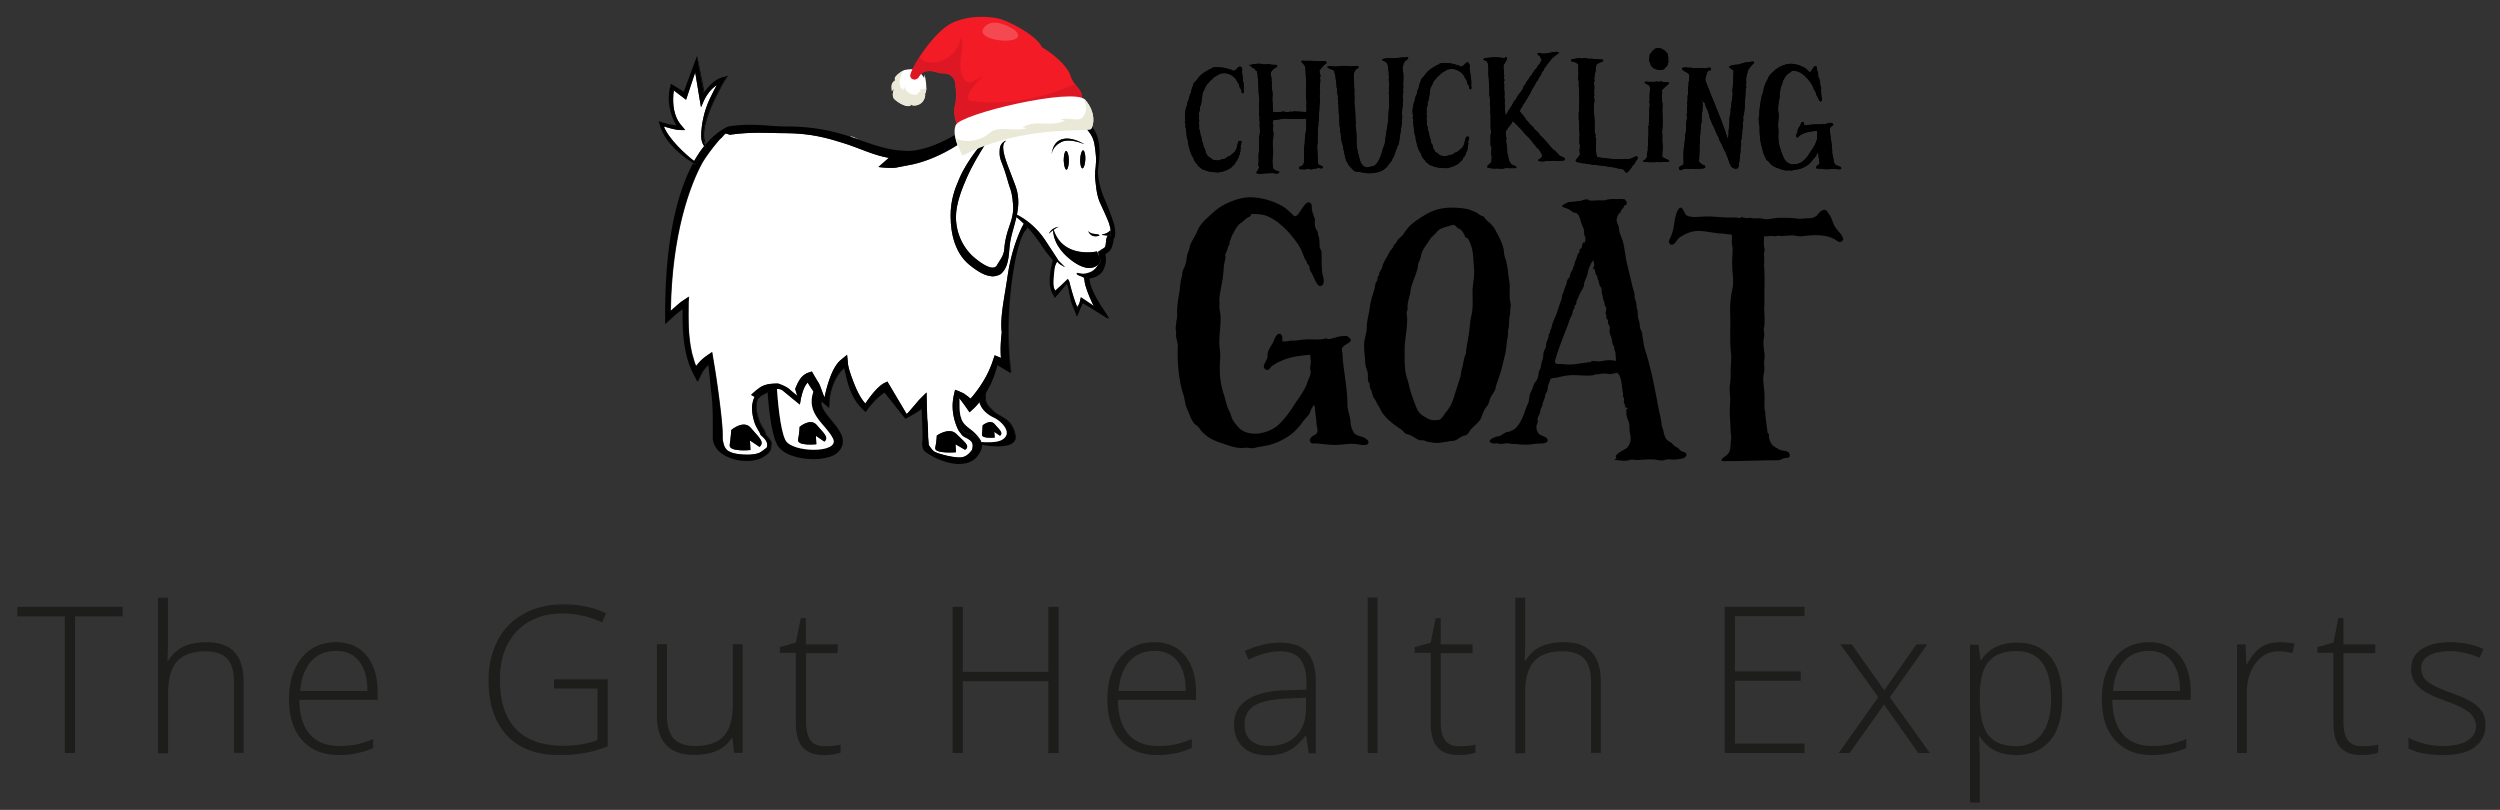 <svg version="1.1" id="Layer_1" xmlns="http://www.w3.org/2000/svg" x="0" y="0" viewBox="0 0 1122.7 363.7" xml:space="preserve"><rect x="0" y="0" width="1122.7" height="363.7" fill="#333333" stroke="none"/><style>.st0{fill:#1d1d1b}.st2{fill:#fff}.st3{fill:#eae9d7}</style><path d="M557.9 31.6c-.2.4-.1.8-.1 1.3.1.5.2 1.1.2 1.6.2.8.1 1.5.3 2.2.3 1.2.2 2.4.2 3.6 0 .4.3 1.4-.2 1.5-.6.5-.8-.9-.8-1.2 0-.6-.7-.9-.8-1.5-.1-.3-.2-1.6-.6-1.7-.1-.1-.6-1-.7-1.1-.2-.8-.8-1.2-1.3-1.7-2.1-1.9-5.3-2.4-7.6-.7-.5.4-1.1.5-1.5 1-.5.4-.8.8-1.1 1-.5.5-1.1 1-1.4 1.6-.3.2-.6.4-.7.8-.1.4-.4.3-.5.7-.2 1.1-1.2 2.1-1.3 3.3-.1 1.1-.3 2.4-.5 3.7-.1.5-.1 1.1-.5 1.7-.2.5-.1 1.3-.2 1.8-.2.5-.4 1.2-.4 1.8.1.5.1.9 0 1.4-.2.5 0 .6.1 1.1.2.5-.2 1-.1 1.6.2.7 0 1.3.1 2.1 0 .5 0 .7.3 1.1.2.5.1.8.2 1.4 0 .4.2.8.4 1.2.2.8.2 1.7.5 2.4.3.9.6 1.8.6 2.7.5-.1.5.7.7 1.1.3.8.1 1.4.8 1.9.2.2.1.5.3.8.3.2.6.4.9.5.5.3.8.8 1.4 1.1 1.1.3 2.1.5 3.1.2.7-.2 1.3-.5 2-.5.2-.1.3-.1.5-.1.3-.2.3-.4.5-.5.4 0 .5-.2.7-.4.3-.3.5-.2.8-.3.7-.4 1.1-1 1.7-1.4.5-.4 1.1-.9 1.1-1.6.5-.3.4-.8.5-1.4.2-.4.5-2.2.9-2.4.5 0 1.2-.2 1.2.6-.2.2-.3.9-.2 1.2-.5 0-.3.8-.2 1.2.1.3-.2.7-.2 1.1 0 .2.2 1.1-.3.7-.1.2 0 .2.2.3-.2.2-.1.2 0 .5-.1-.1-.2.5-.2.5-.1.2-.3.4-.4.7l-.3 1.1c-.2.4-.4.2-.4.8-.1.3-.4.5-.6.5-.1.4-.4 1.1-.7 1.4-.3.3-.7.5-.9.8-.1.1-.5.5-.4.6-.3-.1-.5.1-.6.4-.2.1-.5.1-.6.2-.2.1-.3.2-.5.3-.5 0-.5.4-.9.4-.7.1-1.1.5-1.9.6-.2 0-.4.1-.5 0-.3 0-.5.3-.8.3l-.2-.2c-.3.1-.5.1-.8.1-.5-.1-.9-.1-1.4-.1-.7-.1-1.4-.2-2.2-.4-.7-.1-1.4-.5-2.1-.7-.4-.1-1.4-.7-1.4-.9-.4-.2-1.1-.8-1.2-1.1-.3-.6-.6-.6-.9-1.1l-.7-1c-.2-.5-.1-.7-.5-1.1.1 0 .2-.1.2-.1-.2-.2-.2-.6-.5-.6 0 .2.1.2.2.3-.5 0-.1-1.1-.7-.9 0-.1.2-.4.2-.4 0-.1 0-.2-.1-.2-.1.2 0 .2-.2.2 0-.4-.2-.8-.3-1.1-.1-.2-.3-.4-.3-.6-.1-.2.2-.2.1-.4s-.3-.4-.4-.7c0-.2.3-.9-.2-.7 0-.5 0-.8-.2-1.1-.2-.5.2-.8-.2-1.3.5 0-.2-.4-.1-.7 0-.1.2-.8-.1-.8.1.2.1.5-.1.6 0-.3 0-.6-.2-.8h.2s-.3-1-.3-1.2c.4 0 0-.7-.1-1 0-.1.1-.2.1-.2-.1-.2-.1-.5-.2-.8-.1-.4.1-1-.2-1.3 0-.2-.3-.5 0-.7 0 0 0-.8.1-.7-.2-.3-.3-.6-.4-.9-.1-.2.2-.5.2-.8 0-.4-.1-.8-.1-1.3-.2-1.6.1-3.1.5-4.6.2-.5.5-1.2.5-1.7s.2-.6.3-1.1c.1-.5.9-1 .2-.7 0-.2.2-.2.3-.5.1-.3.1-.6.2-1 .1-.6.4-1.1.7-1.7.1-1.4.8-2.6 1.1-3.9.2-.5.8-.9 1.1-1.3.2-.2.4-.4.5-.6.2-.3.4-.5.6-.8 1-1.3 2.3-2.2 3.7-3 .5-.3 1.1-.8 1.7-.9.3-.1.5-.2.7-.5.3-.2.7 0 .8-.3 1.9 0 3.8 0 5.6.5.8.2 1.2.4 1.9.5.6.1 1.1.9 1.8.5.5-.4.8-.4 1.1-.9.5-.6.9-1 1.8-.8.3.3.5.9.6 1.6zM577.8 53.3c-1.4-.1-3.1.3-4.6.5-.5.1-1.5 0-1.5.6-.2.4-.1 1.1 0 1.4.2 1-.2 2.1 0 3 .3 1.2.1 3-.1 4.2-.2 1.4 0 3 .1 4.3.1 1.2-.1 2.5-.2 3.7-.2 1.3 0 2.6.1 3.8 0 .3.1.6.1.9.3.1.5.4.8.6.5.4.9.4 1.4.5.4.2.8.5.5.8-.2.3-1 .4-1.4.3-.6 0-1.1-.2-1.7-.2-.8.1-1.7.1-2.4.1-.9 0-4.7.8-4.7-.5.5-.3 1-1.4 1.2-2 .1-.2-.2-.7-.2-.9-.1-.5 0-1.1 0-1.7.1-.8 0-1.6 0-2.4 0-1.1.2-2.1.2-3.1 0-1.1 0-2.2.1-3.3.1-.8-.2-1.8 0-2.5.5-1.6.3-3.4.2-4.9-.1-.8.3-1.6-.1-2.3-.2-.5.1-.8.1-1.1l-.3-1.7c-.1-.7.2-1.2.1-2-.2-1-.1-2.1-.1-3.1 0-.5.2-.8.2-1.3s-.2-1.1-.2-1.7c-.1-1.2-.2-2.4-.2-3.7-.1-1.3-.2-2.6-.2-3.8-.1-.7-.2-1.3-.2-2 0-.6-.2-1.1-.2-1.7-.4-.3-.8-.5-1.1-1-.3-.4-.6-.5-1.1-.7-.4-.2-.4-.6-.8-.8-.3-.2-.5 0-.6-.5.5 0 .9.2 1.4-.2.4-.3 1.4-.1 1.8-.2 1.1-.2 2.4 0 3.5.2.5.1.8 0 1.4-.1.5-.2 1.1.1 1.6.2.7.1 1.3.1 1.9.1.5 0 1.4.3.8.9-.3.3-.8.5-1.1.7-.3.3-.7.6-1 .9-.7.7-.6 1.7-.5 2.6.2.7.2 1.3.2 1.9 0 .5.2 1 .2 1.5 0 .2 0 .4-.2.6.1.2.1.5.2.8 0 .8.1 1.6.2 2.4.2 1.3-.1 2.5 0 3.8.2 1.4.1 2.9.2 4.3.1.8-.1.8.7.9.8-.1 1.6-.1 2.4-.1.6 0 1.3-.2 1.8-.2.6.2 1.7.3 2.3.2.3-.3 1.1 0 1.5-.1.5-.1 1.1-.2 1.8-.1 1.4 0 3 .2 4.4.2.5-1 .1-2.3.2-3.3.2-1.2-.1-2.4-.2-3.6-.1-.7.1-1.4.1-2.2-.1-.5-.2-1 0-1.5s-.1-1.4-.1-1.9v-2.4c-.1-1.3-.1-2.6-.2-3.9 0-1.2-.3-2.2-1.2-3-.4-.3-.9-.8-.5-1.1.3-.3.8-.1 1.1-.1 1.3.1 2.7-.1 4.1.1 1.1.1 2.4.1 3.5.1.5 0 1.1-.1 1.7-.1.4.1 1.1.7.5 1.1-.8.6-1.5 1.3-2.1 2.1-.8.9-1.1 1.4-.6 2.6.1.3.2.6.2.9 0 .2-.2.5-.2.8.1.5.1 1.1.1 1.6-.1 1.2-.2 2.4-.2 3.7 0 .5.2 1.1.1 1.6s-.2 1.1-.2 1.6c.1.7.2 1.3.2 2 0 .9-.3 1.7-.3 2.7 0 1.4-.2 2.8-.2 4.3-.1.7 0 1.4-.1 2.1-.1.3-.2.6-.2.9 0 .5.1.8 0 1.2-.2 1.1-.3 2.3-.2 3.4.1 1-.2 1.9-.1 3 .2.9-.2 2-.2 2.9 0 1.1.2 2.1.2 3.2-.1 1.3.2 2.7.2 4 0 1.5 2.1 1 2.2 2.1-.3.5-.8.5-1.4.3-.7-.1-1.2 0-1.8.2-1 .2-2.1.5-3 .2-.5-.2-1 0-1.4.1-.8.1-1.4 0-2.1 0-.6 0-.9 0-1.1-.6.2 0 .2-.4.4-.5.2-.2.5-.2.7-.3 2.1-1.1.9-4.3 1.3-6.2-.1-1.2 0-2.4.2-3.7.1-1.1.1-2.1.2-3.3.1-1.3.5-2.6.5-3.9.1-1.4 0-2.8 0-4.2-3.2.2-6.1.2-8.8 0zM609.6 29.6c.7.1.6.7.1 1.1-.5.3-.9.4-1.1 1-.2.4-.5.8-.6 1.3-.2.8 0 1.6 0 2.4.1 1.1.1 2.1.1 3.1 0 .6.1 1.2.1 1.8.1.7-.1 1.4 0 2.1.2 1.7-.1 3.3.1 4.9.4 2.5.3 4.9.5 7.5.1.7-.2 1.4 0 2.1.2.7.2 1.3.2 2 .1.4.1.8.1 1.2-.1.3.2.5.2.8-.2 1.1-.1 2.4-.1 3.5 0 1.5.4 3 .7 4.6.2.6.5 1.3.5 1.9 0 .2.1.4.2.6.2.2.1.5.2.7.2.4.2.8.5 1.2.5.5.5.8 1.1 1.2 1.1.8 2.2.6 3.3.2.6-.2 1 0 1.5-.4.5-.3.9-.8 1.3-1.3 1.3-1.9 2-4.3 2.6-6.5l.7-1.8c.1-.4.1-.7.2-1 .1-.2-.1-.4 0-.6.3-1.1.3-2.1.5-3.1.3-2.5 1-5.1 1-7.6.1-1.3.1-2.7.3-3.9.1-.5.1-1.2.1-1.7-.1-.1-.1-1.4 0-1.5-.1-.8-.1-1.8-.1-2.7 0-.3-.2-.8-.1-1 .1-.8.1-1.5 0-2.3.3-.9.1-2.2 0-3.2-.1-.8.2-1.5 0-2.2 0-.7 0-1.4-.1-2.1-.1-.3-.3-1.3-.2-1.4s-.1-1.1-.2-1.3c-.1-.7-.5-.9-.9-1.4-.3-.3-2.5-.8-1.2-1.3.8-.3 1.9-.3 2.7-.3 2.9.1 5.6-.5 8.5-.5.5.9-1.2 1.4-1.6 2.1-.6 1.3-1 2.7-.7 4.1.4 1.9.2 4.1.1 6 0 .5.2.8.1 1.3 0 .5-.2.9-.1 1.4.1.5.1.9 0 1.4-.2.8-.2 1.8 0 2.7.1.6-.2.9-.2 1.4-.1.5.2.9.1 1.3-.3 1.1-.4 2.4-.4 3.5 0 .6.1 1.1.1 1.7 0 .5-.1.9-.1 1.5.1 1.5-.5 3-.5 4.6-.3 1.4-.5 2.8-.7 4.3-.1.8-.2 1.5-.5 2.2-.2.2-.3.4-.4.6-.2.3 0 .5-.2.8-.2.4-.4.8-.5 1.1-.1.7-.5 1.3-.7 2 .2.5-.5.9-.7 1.4-.3.8-.5 1.2-1 1.8-.5.5-.8 1.1-1.2 1.6-.5.6-1.1 1.1-1.7 1.6-1.1.8-2.2 1.1-3.6 1.4-1.4.3-3 .4-4.4.2-1.4-.1-2.8-.6-4.2-.6-1 0-1.7-.8-2.3-1.5-.4-.4-.8-.8-1.1-1.2-.2-.2-.5-.5-.5-.8-.1-.2-.4-.8-.5-.9-.4-.2-.3-.9-.5-1.2-.3-.5-.3-1.1-.5-1.8-.1-.3-.1-.6-.1-.9-.2-.4-.2-.2-.2-.7-.1-.2-.1-.6-.2-.7v-.5c-.1 0-.2-.1-.3-.1.4-.4-.3-2.1-.4-2.4-.1-.6-.2-1.2-.4-1.8-.2-.3-.1-.6 0-.9 0-.4-.1-.4-.2-.8-.1-.2.2-.5.1-.7-.1-.2-.2-.3-.2-.5-.1-.5-.1-1-.2-1.4 0-.8-.2-1.7-.3-2.5 0-.2.1-.5.1-.7-.2-.1-.2-1-.2-1.1.3-.2 0-.8 0-1.1-.2-.5.1-1.1-.1-1.6-.1-.3-.1-.8-.1-1.1 0-.5-.1-.9 0-1.4 0-.4-.2-1.2 0-1.5-.3-.5-.3-.9-.2-1.5.1-.6-.2-.8-.2-1.4 0-.7.2-1.2-.1-1.8-.2-.7-.2-1.2-.2-2 0-.4 0-.8-.2-1.2-.2-.5.1-.8-.1-1.3-.1-.5-.2-1 0-1.4-.6-1.1-.2-2.6-.8-3.7-.2-.5 0-1-.5-1.4-.3-.2-.8-.4-1.2-.5-.5-.2-2.7-1.1-1-1.3 1-.1 1.9 0 2.9.1 1.2 0 2.5-.3 3.8-.3 1.2 0 2.4 0 3.7.3v-.2h2.5v-.1zM660.1 29.8c-.2.4-.1.8-.1 1.3.1.5.2 1.1.2 1.6.2.8.2 1.5.3 2.2.3 1.2.2 2.4.2 3.6 0 .4.3 1.4-.2 1.5-.6.5-.8-.9-.8-1.2 0-.6-.7-.9-.8-1.5-.1-.3-.2-1.6-.6-1.7-.1-.1-.6-1-.7-1.1-.2-.8-.8-1.2-1.3-1.8-2.1-1.9-5.3-2.4-7.6-.7-.5.4-1.1.5-1.5 1-.5.4-.8.8-1.1 1-.5.5-1.1 1-1.4 1.6-.3.2-.6.4-.7.8-.1.4-.4.3-.5.7-.2 1.1-1.2 2.1-1.3 3.3-.1 1.1-.3 2.4-.5 3.7-.1.5-.2 1.1-.5 1.7-.2.5-.1 1.3-.2 1.8-.2.5-.4 1.2-.4 1.8.1.5.1.9 0 1.4-.2.5 0 .6.1 1.1.2.5-.2 1-.1 1.6.2.7 0 1.3.1 2.1 0 .5 0 .7.3 1.1.2.5.1.8.2 1.4 0 .4.2.8.4 1.2.2.8.2 1.7.5 2.4.3.9.6 1.8.6 2.7.5-.1.5.7.7 1.1.3.8.1 1.4.8 1.9.1.2.1.5.3.8.3.2.6.4.9.5.5.3.8.8 1.4 1.1 1.1.3 2.1.5 3.1.2.7-.2 1.3-.5 2-.5.2-.1.3-.1.5-.1.3-.2.3-.4.5-.5.4 0 .5-.2.7-.4.3-.3.5-.2.8-.3.7-.4 1.1-1 1.7-1.4.5-.4 1.1-.9 1.1-1.6.5-.3.4-.8.5-1.4.2-.4.5-2.2.9-2.4.5 0 1.2-.2 1.2.6-.2.2-.3.9-.2 1.2-.5 0-.3.8-.2 1.2.1.3-.2.7-.2 1.1 0 .2.2 1.1-.3.7-.1.2 0 .2.2.3-.2.2-.1.2 0 .5-.1-.1-.2.5-.2.5-.1.2-.3.4-.4.7-.1.4-.1.7-.3 1.1-.2.4-.4.2-.4.8-.1.3-.4.5-.6.5-.1.4-.4 1.1-.7 1.4-.3.3-.7.5-.9.8-.1.1-.5.5-.4.6-.3-.1-.5.1-.6.4-.2.1-.5.1-.6.2-.2.1-.3.2-.5.3-.5 0-.5.4-.9.4-.7.1-1.1.5-1.9.6-.2 0-.4.1-.5 0-.3 0-.5.3-.8.3l-.2-.2c-.3.1-.5.1-.8.1-.5-.1-.9-.1-1.4-.1-.7-.1-1.4-.2-2.2-.4-.7-.1-1.4-.5-2.1-.7-.4-.1-1.4-.7-1.4-.9-.4-.2-1.1-.8-1.2-1.1-.3-.6-.6-.6-.9-1.1l-.7-1c-.2-.5-.1-.7-.5-1.1.1 0 .2-.1.2-.1-.2-.1-.2-.6-.5-.6 0 .2.1.2.2.3-.5 0-.1-1.1-.7-.9 0-.1.2-.4.2-.4 0-.1 0-.2-.1-.2-.1.2 0 .2-.2.2 0-.4-.2-.8-.3-1.1-.1-.2-.3-.4-.3-.6-.1-.2.2-.2.1-.4s-.3-.4-.4-.7c0-.2.3-.9-.2-.7 0-.5 0-.8-.2-1.1-.2-.5.2-.8-.2-1.3.5 0-.2-.4-.1-.7 0-.2.2-.8-.1-.8.1.2.1.5-.1.6 0-.3 0-.6-.2-.8h.2s-.3-1-.3-1.2c.4 0 0-.7-.1-1 0-.1.1-.2.1-.2-.1-.2-.2-.5-.2-.8-.1-.4.1-1-.1-1.3 0-.2-.3-.5 0-.7 0 0 0-.8.1-.7-.2-.3-.3-.6-.4-.9-.1-.2.2-.5.2-.8 0-.4-.1-.8-.2-1.3-.2-1.6.2-3.1.5-4.6.2-.5.5-1.2.5-1.7s.2-.6.3-1.1.9-1 .2-.7c0-.2.2-.2.3-.5.2-.3.2-.6.2-1 .1-.6.4-1.1.7-1.7.1-1.4.8-2.6 1.1-3.9.2-.5.8-.9 1.1-1.3.2-.2.4-.4.5-.6.1-.3.4-.5.6-.8 1-1.3 2.3-2.2 3.7-3 .5-.3 1.1-.8 1.7-.9.3-.1.5-.2.7-.5.3-.2.7 0 .8-.3 1.9 0 3.8 0 5.6.5.8.2 1.2.4 1.9.5.6.1 1.1.9 1.8.5.5-.4.8-.4 1.1-.9.5-.6.9-1 1.7-.8.4.4.5 1 .7 1.7zM698.7 24.8l-1.7 1.4c-.5.5-.8 1.1-1.2 1.5-.2.2-.7 1-.9 1-.3.7-.7 1.2-1.2 1.7-.3.5-.4 1.1-.8 1.5-.5.5-.6 1.1-.9 1.7-.2.5-.7.9-.9 1.4-.3.7-.6 1.2-1.1 1.8s-.6 1.2-1 1.8c-.5.9-1.2 1.6-1.5 2.7-.4 1.1-1.3 1.7-1.4 2.7-.2.2-.3.1-.5.4-.1.3-.2.5-.4.7-.3.2-.1.5-.3.8s-.5.5-.7.8c-.4.6-.5 1.2-1 1.7-.3.5-.6 1-.7 1.7.5.2.6.9 1.1 1.3.5.4.7.8 1.1 1.4.5.4.5.9.9 1.3.4.3.6.5.9.9.6 1.1 1.8 1.6 2.4 2.7.6.8 1.6 1.4 2.3 2.3 0 .3.7 1.1.9 1.2.4.2.1.3.5.5.3.2.5.5.7.7.9 1 1.8 1.9 2.6 3 .5.5.9 1.1 1.4 1.5.2.2.2.4.4.5.2.2.4.1.6.1 0 .3.9 1.1 1.1 1.3.2.2.5.5.6.8.2.3.4.3.8.5.5.3 1.7.6 1.9 1.1.5 1.1-1.2.8-1.9 1-.5.1-.9.1-1.4.1h-.8c-.5 0-.4-.2-.8-.2-1.1.2-2.1.2-3.2.2-.8 0-2 .4-2.7.1-.5-.2-.5.2-.9-.1-.2-.2-.2-.4-.2-.6.5-.1.9-.5 1.2-.8.6-.6.5-.8.4-1.6-.1-.6-.6-.8-.8-1.3-.2-.9-1.2-1.4-1.8-2.1-.5-.8-1.1-1.4-1.7-2.2-.7-.8-1.3-1.8-2.1-2.4-1.3-1.1-2.1-2.5-3.3-3.6-.8-.7-1.4-1.6-2.4-2.4-.2-.2-.3-.4-.5-.6-.5-.5-.6 0-.8.4-.5.7-.9 1.4-1.6 2-.2.7-.8 1.1-1.1 1.8-.2.5-.1 1.7 0 2.3.1.3.2.7.2 1.1 0 .3-.2.6-.2.9.2.5.2 2.4.5 2.4-.1 1 .1 1.9 0 2.9.3.8.4 1.6.6 2.4.3 1.4.8 3 2.4 3.4.6.2 1.1.3 1.2 1.1-.8.2-1.3.1-2.1.1-.9.1-1.9-.1-2.9 0-.8.1-1.5.5-2.3.2-.5-.2-.7.2-1.1 0-.1 0-.6-.2-.7 0-.1.2-.3-.1-.4-.1 0 .3-2-.1-2.4-.1-.3-.1-.9 0-1.1-.3-.2-.5.1-.8.4-1.1.5-.5 1.1-.8 1.3-1.5.2-.8.2-1.6.2-2.4-.2-.7-.2-1.4-.2-2.1.1-.3.1-.7.1-1.1 0-.5.2-1.4-.4-1.4 0-1.6-.1-3.3 0-4.9.1-.6.2-1.2.2-1.8-.1-.7-.2-1.4-.2-2 .1-.8 0-1.6 0-2.4 0-1.1.1-2.4-.1-3.6-.1-.5-.1-.8 0-1.3.2-.6-.1-1.2-.1-1.8-.2-1.1 0-2.3-.1-3.4 0-.8-.3-1.7-.3-2.6.1-1 0-2 0-3s-.2-2.1-.2-3.1c0-.9-.2-1.9-.2-2.8 0-1.2.1-2.4-.1-3.6 0-.5-.2-1.1-.5-1.6-.4-.6-1.4-.4-1.7-1.1.2 0 .4-.4.5-.4.3-.2.7-.2 1-.2.8.1 1.5-.2 2.3-.2 2-.1 4 0 5.9.4-.1-.2.3-.8.5-.6.6.2.5 1.1.2 1.5-.3.5-.7 1.1-.8 1.4-.2.3-.3.5-.5.8-.2.3.2.5 0 .8-.2.6.1.8.2 1.4.1.5-.2 1.5 0 2s0 1.1 0 1.7c.1.3.2.6.2.9-.1.4-.3.7-.2 1.1.3 1.3-.1 2.7.2 4 .2 1.1-.2 2.3.1 3.3.2.5.1.8 0 1.3-.1.3.1 1.2.2 1.7 0 .8-.1 1.5 0 2.3 0 .3.1 1.8.3 1.9.6-.6.8-1.3 1.2-2 .1-.2.5-.5.6-.8.1-.4.2-.5.5-.8.7-.8 1-2.3 1.8-3 .6-.6.9-1.5 1.5-2.4.5-.6 1-1.1 1.4-1.8.3-.5.9-1.2 1-1.7-.1 0-.1-.1-.2-.1 1-1 1.4-2.3 2.3-3.3.5-.7.7-1.4 1.2-1.8.3-.2.8-1 .9-1.4.2-.4.4-.2.5-.6 0-.4.2-.4.4-.6.3-.3.7-.7 1-1.2.2-.2.2-.5.4-.8.3-.3.6-.5.8-.9.2-.5.8-1.2.9-1.8-.5-.3-.6-.9-.8-1.4-.2-.3-.7-.4-.9-.7-.4-.5-.2-.8.3-.8.4-.1.8.1 1.1.2 2.7.5 5.1-1.1 7.8-.6.2.7-.5.9-1.2 1.4zM716.7 64.2c-.1 1.1-.1 2.2 0 3.3.1.9.1 2.1.5 2.9 1.4.5 3.3.6 4.8.8 2.6.3 5.1.4 7.7.2 1-.1 2.1.2 3-.3.6-.3 1.2-.6 1.8-.8.5-.1.6-.2.8.2.3.5.2.5 0 1s-.7.7-.9 1.2c-.2.5-.5 1.1-.9 1.4-.2.1-.6.7-.7.9-.4.7-.9 1.3-1.4 1.8s-.6.9-1.4.6c-.2-.2-.4-.5-.5-.8-.6-.9-2.4-.8-3.4-1.1-1.3-.4-2.7-.5-4.1-.7-1.5-.3-3-.5-4.5-.6-.2 0-1.3-.3-1.4-.2-.3.3-1.3-.1-1.7-.2-.5-.1-1.1-.2-1.6-.1-.5-.1-1.3-.5-1.6-.4-.4.2-1.2-.2-1.7-.3-.6-.1-1.2 0-1.7-.5-.5-.7.2-.8.5-1.4.4-.5 1-1.1 1.2-1.8.1-.3-.1-.8-.1-1.1 0-.3 0-.5-.1-.8 0-.3.2-.5.2-.7-.2-.4.2-.9.1-1.3-.4-.8-.3-1.7-.3-2.4 0-1.4.2-2.7 0-4.1-.1-.7-.1-1.4-.1-2.1-.1-.8.1-1.6-.1-2.3-.2-1.3-.1-2.4-.1-3.6 0-.6.2-1.3.2-1.9 0-.4-.2-.8-.1-1.2.4-.1-.2-.7.1-.8 0 .1.1-.6.1-.7-.1-.4-.2-1-.1-1.4.2-1.1-.1-2.2-.1-3.3.1-.5.2-1.1.1-1.6-.1-.6-.2-1.1-.2-1.7 0-.6.1-1.2 0-1.8-.1-.6-.4-1-.2-1.7.2-1.3 0-2.7 0-4 0-.3 0-.6.1-.9.1-.5-.1 0-.1-.2-.1-.4-.1-.8-.2-1.1-.6-.1-1.1-.7-1.7-.8-.5-.1-1.4 0-1.4-.8 0-.5 1.4-.5 1.9-.6.8-.1 1.4-.4 2.2-.2.4 0 .6.2.9 0 .5 0 1.7-.2 2 0 .4.2 1 .2 1.4.2.8-.1 1.5.1 2.3.1.7 0 1.4.2 2.1.2.4 0 1.4-.2 1.6.3.2.6-.5.8-.9.9-.6.2-1.3.5-1.8.9-.8.8-.5 2.6-.8 3.7l-.3 1.4c0 .6-.2 1-.2 1.7.1.3.3 1.1-.1 1.3.1.8.1 1.5.2 2.4 0 .6-.2 1.2-.1 1.9.1.6-.2 1.1.1 1.6-.3.5-.1 1.4 0 2 .1 1-.3 2-.3 3 .1 1.3.1 2.7.2 4 .2 1.8.2 3 .2 4.8.1 1-.2 2.4.2 3.3.2.5.4 1.3-.1 1.7h.3c.3.4.3 1.5.2 2.6zM738.4 71.9c.5-.3.8-.7 1.1-1.1.2-.5.2-.6.1-1 0-.5.1-.9.2-1.3.1-.6.3-1.2.2-1.8 0-.9.2-1.9.1-2.9s.2-2.1.2-3.1c0-1.1.1-2.1 0-3.2 0-.5 0-1 .2-1.4.1-.2 0-.5-.1-.7 0-.3.2-.2.2-.5-.2-.8.1-1.6 0-2.5 0-.8.2-1.7.1-2.7-.1-1 .2-2 .2-3 0-.2-.4-1.1-.2-1.3.3-.2.1-1.3.1-1.7 0-1.1.1-2.1.2-3.1.1-1.1.2-1.7-.8-2.5-.5-.3-2.8-1.2-.9-1.4.5-.1.9.1 1.4.1.6-.1 1.2 0 1.9 0 .6 0 1.3-.3 1.9-.1.5.2 1-.2 1.5-.1.9.3 2.3.3 3.3.4.2.2.4.5 0 .8-.5.3-1.1.8-1.5 1.2-.4.3-.6.7-1.1 1-.4.2-.3 1.1-.3 1.4.1 1.1-.2 2.1 0 3.3.1.3-.2.7 0 1.1.2.5.2 1 .2 1.5 0 .8-.1 1.7-.1 2.7.1 1.1.1 2.4.1 3.4.3 1.1 0 2.3 0 3.3s-.2 1.8-.2 2.7c0 .5.1.9.1 1.4.1.4 0 .6 0 .9-.1 1.6.2 3.2.2 4.7-.1 1-.2 1.9-.2 2.9 0 .5-.2 1.1.3 1.4.7.3 1.4.8 2.1 1 .5.1.7.4.7.8-.5.2-1.1.2-1.8.2-.7-.1-1.3.1-2 .1-.8 0-1.7-.1-2.4 0-.8.1-1.7 0-2.4 0-1 0-2 0-3-.2-.2-.4-.1-.4.4-.7zm10.4-47.8c.3.6.3 1.3.4 2 0 .5-.2.9 0 1.1.1.2.1.5 0 .7-.1.5-.1.3-.3.5.2.2.1 1-.2 1 .1 0-.8 1-.9 1.1-.7.8-1.5 1-2.6.9-1.4-.1-2.5-.5-3.5-1.6-.4-.5-.5-.8-.5-1.4-.2-.3-.4-.4-.5-.8-.1-.5-.1-.9 0-1.4 0-.3.1-.6.1-1 .1-.1 0-.5 0-.5.2-.5.8-1 1.1-1.5 0-.2.4-.6.6-.6.2-.2.5-.5.8-.7.4-.2 1.7-.5 1.8-.2.4.1.7-.1 1.1.2.2.4.5.2.7.4.4.2.6.5 1 .6.1.5.7.7.9 1.2zM767 32c-.5.5-.5 1.3-.8 1.9-.3.8-.5 1.8-.2 2.7 1.1 2.7 2.1 5.3 3.2 8 1.2 3 2.4 5.9 3.6 9 .5 1.4 1.1 2.9 1.6 4.3.3.8.6 1.6.8 2.4.2.5.5 1.8.9 2.1 0-1 .2-1.9.2-2.9-.1-1 .3-2 .2-3 0-.5.2-1.2.2-1.7v-1.9c.2-1.1.6-2.3.5-3.4-.1-.5.2-1 .2-1.4.1-.7.2-1.3.2-2 .2-1.1.4-2.3.5-3.5.1-.5 0-1.1-.1-1.6-.1-.6.2-1.3.2-2 0-1.3.2-2.5.2-3.7-.1-.2-.2-.8 0-.8.2-.2.1-.5.1-.6 0-.5-.2-1 0-1.4.2-.8-.2-1.1-.8-1.4-.3-.2-.5-.2-.6-.5-.3-.2-.5.1-.5-.5 0-.8 2.4-.8 2.9-1.1 1.1.2 2.1-.3 3-.6 1-.3 2.1-.5 3-.5.6-.2 3.2-.7 1.9.7-.8.8-1.7 1.7-2.2 2.6-.2.4-.4 1.1-.4 1.5-.3.2-.4 1.1-.4 1.4-.4 1.1-.2 2.1-.2 3.2.1.4-.2.2-.2.5s.1.6.2.9c.1.6-.3 1.1-.3 1.8 0 1.2-.1 2.5-.2 3.7-.1 1.4 0 2.9-.2 4.3l-.3 2.4c-.1.6-.4 1.4-.4 2.1.1.6.2 1.2-.1 1.8-.1.5 0 1.1 0 1.7-.1.5.1 1.1-.2 1.5-.1.5-.2 1-.1 1.4.1.4-.2 1.2-.2 1.7-.1.6-.1 1.4-.3 2-.2.5 0 1 0 1.4.1.5-.1 1-.2 1.4-.1 1.3 0 2.7-.4 3.9.1 1.1-.1 2-.3 3.2-.2 1.4 0 3.1-2 2.7-.9-.2-1.5-.8-1.9-1.6-.6-1.1-.8-2.4-1.4-3.7-.3-.6-.4-1.2-.7-1.8-.4-.7-.8-1.4-1.1-2.1-.3-.5-.4-1.2-.7-1.7-.4-.7-.8-1.3-1.1-2-.2-.6-.3-1.3-.7-1.9-.2 0-.7-1.4-.8-1.6-.4-.7-.5-1.4-.9-2.1-.5-.9-.9-1.9-1.3-2.8l-.6-1.5c-.2-.4-.1-.8-.2-1.2-.3-.8-.5-1.5-.8-2.3-.5-.9-.9-1.7-1.1-2.7-.1-.5-.5-.7-.8-1-.2-.2-.1-.6-.4-.8 0 1 .2 2.1.1 3 0 .6-.1 1.1-.1 1.7.1.3-.2.9-.2 1.3-.1 1.1-.2 2.1-.1 3.2 0 1-.6 2.3-.3 3.2-.3.7-.3 1.4-.3 2.1 0 .8-.2 1.6-.2 2.4.1 1.4-.2 3-.2 4.4.1 2.1-.2 4.3-.2 6.5.5.4 1 .9 1.6 1.3.4.2 1 .2 1.1.7.8 1.1-2.2 1-2.6 1.1-1 .1-2.1.1-3 0-.5-.1-1.1 0-1.5.1-.3 0-.5-.1-.8-.1-.3-.1-.8 0-1.1 0-1.1 0-2.2 1.4-2.7-.1-.4-1 1.8-1.3 2.1-2.1 0-2.3-.2-4.7.1-7 0-.5.1-1.1.2-1.5.2-.6 0-1.2.2-1.8s.1-1.2.1-1.8c0-.3.1-1.6.3-1.7.2-.8.2-1.8.2-2.5 0-1.1 0-2.1.2-3.1.1-.5.2-.8.2-1.3s-.2-1.4-.1-1.8c.4-.2.2-1.1.2-1.4-.1-.8-.1-1.3.1-2.1 0-.5-.1-1.1-.1-1.6.1-.5.2-1.1.2-1.7 0-.5-.1-.8 0-1.1.1-.7.2-1.4.2-2.1 0-1-.1-1.7.2-2.7.2-.5-.2-1.1.1-1.7.2-.5.3-1.1.2-1.7 0-.2.2-.3.2-.5-.2-.4-.2.1-.1-.5 0-.5-.4-.8-.8-1.2-.8-.6-2.5-1.1-2.6-2.2.8-.4 1.9-.3 2.7-.2.4 0 .8.1 1.2 0 0-.3.2-.1.3 0 .3.2 1 .2 1.4.2 1.1 0 2.4-.1 3.7 0 .6 0 1.1.2 1.7 0 .2 0 .5-.1.7-.2.2-.1.4.1.6 0 .3-.1.8.2.8.6.2.2-.3.5-.4.7-.5-.2-.6-.1-1 .3zM809.8 60c-.5.2-1.8.9-2.1 1.4-.4.5-.9.4-1.1-.2-.2-.7.8-1.6.7-2.4-.1-.7.8-1.9 1.1-2.4.2-.5.5-1.4 1-1.6.8-.3.8.9.8 1.4.7.2 1.4-.2 2.1-.1.7 0 1.4-.2 2.1-.2 1.4-.2 3.1.2 4.3-.3 0 .6 2.1-.3 2.5-.3.3-.1.7-.1 1-.1.5-.1.4 0 .7.2 1.1.8-.3 1.1-.8 1.7-.6.5-.4.9-.3 1.6 0 .7.1 1.4.2 2.1.3 2.5.8 5 .8 7.5 0 1.1.5 2.3.6 3.4 0 .6.4 2 1 2.4s1.4.4 2 .8c.6.4.7 1.1-.2 1.1-.8.1-1.6-.2-2.4-.2-1.1 0-2.2.2-3.3.2-1.2 0-2.4-.2-3.7-.3-.4 0-1 .2-1.1-.3-.2-.5 0-.6.3-1 .4-.3.9-.4 1.1-.9.1-.5-.1-1.1-.2-1.5 0-.6-.1-1.2-.2-1.8-.1-.5-.1-1.3-.2-1.8-.4 0-.8 1.4-1 1.7-.4.5-.9 1-1.3 1.5-.9 1.2-1.9 2.3-3.2 3-1.3.8-2.5 1.3-4 1.5-.6.1-1.3.1-2 .4-.6.2-1.3-.1-2 0-1.4.2-2.7-.3-4-.8-1.6-.5-2.8-1-4-2.2-.4-.4-.8-1.3-1.4-1.4-.4-.4-.6-.8-.8-1.3-.3-.6-.5-1.2-.8-1.8-.4-.9-.4-1.8-.7-2.7-.9-2.7-1.1-6.1-1.1-8.9.1-.7-.2-1.4-.3-2.1-.1-.5.1-.9-.1-1.4-.1-.5.2-1.1.1-1.6.2-.1.2-1.3.2-1.6 0-1.1.2-2.4.4-3.6.2-1.1.2-2.1.5-3.1.2-.4.1-.9.2-1.2.2-.5.5-1 .6-1.5.2-.5.2-1.1.3-1.7.2-.5.4-1 .5-1.5.3-1.1 1.1-2 1.4-3 .6-1.4 1.8-2.4 2.9-3.4 1.5-1.4 3.6-2.4 5.8-2.9 2.4-.5 5.6.4 7.8 1.7a7 7 0 011.6 1.4c.5.5.6.7 1.1.2s1.4-2.6 2.2-2.4c.5.2.5.6.5 1 0 .8.4 1.5.6 2.2 0 .8-.1 1.4.3 2.1.2.3.3.5.3.8 0 .4.2.4.2.8.1.5.1 1.1.1 1.6.2.4.4.7.4 1.1 0 1.1 0 2.2.1 3.3 0 .8.8 2.4-.1 2.9-.8.4-1.5-2.3-2-2.7-.2-.3-.2-.5-.2-.8 0-.4-.2-.5-.4-.7s-.1-.5-.3-.7c-.1-.2-.2-.3-.3-.5-.4-1.1-.7-1.8-1.3-2.7-1-1.4-2.1-2.7-3.3-3.7-.7-.6-1.4-1.1-2.2-1.4-1.1-.5-2.1-.5-3.3-.5.2.5-.8.7-1.1 1-.5.5-1.1.8-1.4 1.3-.4.5-.7 1.1-1 1.6-.2.2-.2.5-.4.8.2.4-.3.4-.2.8.1.5-.3.7-.4 1.1 0 .3-.5 1.1-.5 1.4.2.2-.2 1.4-.2 1.7-.1.7-.1 1.2-.1 1.8-.1 1.1-.4 2.3-.5 3.4-.1.6-.2 1.2-.2 1.8.1.6-.1 1.2.1 1.8.5 2.4-.4 4.9 0 7.5.2 1.2-.1 2.7 0 4 0 1.6.3 3.1.8 4.6.4 1.1.5 2.1 1.1 3.2.3.6.4 1.3.8 1.8a7 7 0 001.4 1.6c2.1 1.5 5.4.8 7.2-.8 1.1-1 2.1-2.3 2.8-3.5.9-1.4 2.1-2.9 2.7-4.5.3-1.1.9-1.6.6-2.7-.1-.5.1-.6.1-1.1.1-.5-.1-1.1-.1-1.7-2.4.3-4.5.5-6.2 1.3zM575.1 162.2c-1.3.5-4.3 2.1-4.8 3.2-.9 1.2-2.1.9-2.7-.4-.4-1.6 2-3.8 1.6-5.5-.2-1.6 1.8-4.5 2.5-5.7.5-1.1 1.1-3.2 2.3-3.8 2-.7 2 2.1 1.8 3.2 1.6.5 3.2-.4 4.8-.2 1.6 0 3.2-.4 5-.5 3.2-.4 7.3.5 10.2-.7 0 1.4 4.8-.7 5.9-.7.7-.2 1.6-.2 2.3-.2 1.1-.2.9 0 1.6.5 2.7 2-.7 2.7-2 3.9-1.4 1.1-.9 2.1-.7 3.8 0 1.6.2 3.2.4 4.8.7 5.9 1.8 11.8 1.8 17.7 0 2.7 1.3 5.4 1.4 8 0 1.4.9 4.6 2.3 5.5 1.4.9 3.4.9 4.7 2 1.4.9 1.6 2.5-.4 2.7-1.8.2-3.8-.5-5.7-.5-2.7 0-5.2.5-7.7.5-2.9 0-5.7-.4-8.6-.7-.9 0-2.3.4-2.7-.7-.5-1.1 0-1.4.7-2.3.9-.7 2.1-.9 2.5-2.1.2-1.1-.2-2.5-.4-3.6 0-1.4-.2-2.9-.4-4.1-.2-1.3-.2-3-.5-4.3-.9 0-2 3.2-2.3 3.9-.9 1.2-2.1 2.3-3 3.6-2.1 2.9-4.5 5.4-7.5 7.1-3 1.8-5.9 3-9.3 3.6-1.4.4-3 .4-4.6.9-1.4.5-3-.2-4.6 0-3.4.4-6.3-.7-9.5-1.8-3.8-1.2-6.6-2.3-9.5-5.2-.9-.9-2-3-3.2-3.4-.9-.9-1.4-1.8-2-3-.7-1.4-1.1-2.9-1.8-4.3-.9-2.1-.9-4.1-1.6-6.3-2.1-6.4-2.7-14.3-2.5-20.9.2-1.6-.4-3.2-.7-4.8-.2-1.1.2-2.1-.2-3.4-.2-1.3.4-2.5.2-3.8.4-.2.5-3 .4-3.8 0-2.7.4-5.7.9-8.4.5-2.5.4-4.8 1.1-7.3.4-.9.2-2.1.5-2.9.5-1.3 1.1-2.3 1.4-3.6.4-1.3.4-2.7.7-3.9.4-1.3.9-2.3 1.1-3.6.7-2.5 2.5-4.6 3.4-7 1.4-3.4 4.3-5.7 6.8-8 3.6-3.4 8.4-5.7 13.6-6.8 5.7-1.1 13.2.9 18.2 3.9 1.4.9 2.5 2 3.8 3.2 1.1 1.1 1.4 1.6 2.7.4 1.3-1.3 3.4-6.1 5.2-5.5 1.1.4 1.1 1.4 1.1 2.3 0 1.8.9 3.6 1.4 5.2 0 1.8-.2 3.4.7 4.8.5.7.7 1.1.7 2s.5.9.5 2c.2 1.3.2 2.5.2 3.8.4.9.9 1.6.9 2.7 0 2.7 0 5.2.2 7.9 0 1.8 2 5.7-.4 6.8-2 .9-3.6-5.4-4.7-6.4-.4-.7-.4-1.1-.5-1.8 0-.9-.5-1.1-.9-1.6s-.2-1.1-.7-1.6c-.2-.4-.5-.7-.7-1.1-.9-2.5-1.6-4.3-3-6.4-2.3-3.2-4.8-6.3-7.9-8.8-1.6-1.4-3.4-2.5-5.2-3.4-2.7-1.2-5-1.2-7.9-1.2.4 1.1-1.8 1.6-2.5 2.3-1.1 1.3-2.5 1.8-3.4 3-.9 1.1-1.6 2.5-2.3 3.8-.4.5-.5 1.3-.9 1.8.4.9-.7.9-.5 1.8.2 1.2-.7 1.6-.9 2.7 0 .7-1.2 2.7-1.1 3.2.5.5-.4 3.4-.5 4.1-.2 1.6-.2 2.9-.4 4.3-.2 2.7-.9 5.4-1.3 8-.2 1.4-.5 2.9-.4 4.3.2 1.4-.2 2.9.2 4.1 1.1 5.7-.9 11.6 0 17.5.5 2.9-.2 6.3 0 9.3 0 3.8.7 7.3 1.8 10.9.9 2.5 1.1 5 2.5 7.5.7 1.4.9 3 1.8 4.3.9 1.4 2 2.7 3.2 3.8 4.8 3.6 12.7 1.8 17-2 2.5-2.3 4.8-5.4 6.6-8.2 2.1-3.4 5-6.8 6.3-10.5.7-2.5 2.1-3.8 1.4-6.4-.2-1.1.2-1.4.2-2.5.2-1.2-.2-2.5-.2-3.9-4.4.4-9.2.9-13.3 2.9zM669.5 100.6c1.1 1.1 1.8 2.1 2.5 3.6 1.3 2.3 3.4 6.3 3.4 9.1 0 .5.4 2.3.7 3 .4 1.1.5 2 .7 3 .5 2.1.5 4.5.9 6.4.7 3.6-.2 7.3.7 10.7.2 1.1-.2 2-.2 3 .2 1.3-.4 2.7-.4 3.9-.2 1.4 0 3-.4 4.5-.4 1.3 0 2.5-.4 3.9-.5 2.5-.5 5-1.1 7.5-.9 3.7-1.6 7.1-2.9 10.7-.5 1.6-1.1 2.9-1.4 4.5-.4 1.6-1.4 2.5-2.1 3.9-.7 1.2-.7 2.9-1.6 3.9-1.3 1.6-1.8 2.9-2.5 4.8-.9 2.9-3.7 4.1-5.4 6.6-.7 1.3-1.2 1.8-2.7 2.1-1.8.5-3 2.3-5 2.3-2.3.2-4.8.9-7.2.9-1.1 0-2.3-.2-3.4-.4-1.4-.2-2.5-1.1-3.9-.7-1.6-.5-2.9-1.6-4.3-2.3-.9-.4-1.6-.4-2.5-.9-.5-.5-.9-1.1-1.6-1.6-3-2-5.9-4.1-8.2-7-1.1-1.3-1.4-2.7-2.3-3.9-.4-.5-1.4-3-1.8-3.2-.4-.2-1.1-3-1.3-3.6-.5-.9-.7-1.2-.7-2.3 0-1.6-.2-.5-.5-1.4-.5-1.4-.2-3-.4-4.3-.4-1.3-.9-2.7-1.1-3.9 0-2.5-.5-5.2-.5-7.9-.2-2.9 1.2-5.7 1.2-8.6 0-3 1.1-6.3 1.4-9.3.4-2.7 1.3-5.4 2.1-8 .2-1.1.2-2.1.7-2.9.5-.5.5-1.2.7-2 0-1.1.4-.5.7-1.4-.4-1.1 1.3-2.3 1.4-3.6 0-.7 1.1-2.7 1.6-3.6.9-1.3 1.4-2.9 2.3-3.9.5-.7 1.1-1.1 1.1-2 .7-.5 1.1-1.1 1.6-2 .7-1.2 2-1.8 2.7-2.9.9-1.4 1.8-2.5 2.9-3.8 2.5-2.3 5.4-4.1 8.2-5.7 5.4-2.9 11.1-2.9 16.8-2.1 1.6.2 2.9.9 4.3 1.4 1.4.5 2.5 2 4.1 2.1.5 1.5 2.6 2.7 3.1 3.4zm-26.6 5.9c-.7.9-1.3 1.8-1.8 2.7-1.3 1.6-2.7 3.8-3 5.9-.2 1.4-1.1 2.7-1.3 3.9 0 1.3-.5 2.5-.9 3.8-.9 2.9-2.3 5.5-2.5 8.2-.4 2.5-1.4 4.8-1.3 7 .2 1.3-.4 1.6-.4 2.7s.4 2.3.2 3.4c0 4.1-1.1 8.6-1.1 12.7v6.1c.2 2 .2 3.8.7 5.7.5 1.8 1.1 3.4 1.4 5.2.9 3.2 2 6.3 3.2 9.3 1.1 2.7 2.7 3.6 4.6 4.6 1.6 1.1 3.2 1.1 5.2.9 1.4 0 2.5-2.3 3.4-3.4 2.3-2.7 3.4-5.7 4.3-9.1.7-2 1.3-4.1 2-6.1.5-1.4.5-2.9.9-4.3.7-2.3.7-4.5 1.8-6.8.2-2.9.9-6.1 1.4-9.3.4-2.9.5-5.5 1.1-8 .9-3.9.4-7.9.5-11.6.2-3 .9-6.1.7-9.1-.4-3.4-.2-6.4-1.1-9.8-.4-1.2-.9-2.7-1.6-3.8-.4-.5-.7-.4-1.1-.7-.5-.4-.4-1.1-.7-1.4-.5-.9-1.2-2.1-2.3-2.5-1.3-.5-1.6-2.1-3.2-1.6-3 1.1-5.4.9-7.3 3.8-.2-.2-1.2 1.3-1.8 1.6zM727.8 95.4c-1.1.4-1.6 2.1-1.8 3.2 0 1.6 1.1 2.9 1.1 4.3 0 1.6 1.1 3.6 1.6 5.2.9 3 1.1 6.4 1.8 9.6.9 3.8 1.8 7.5 2.7 11.4.4.9.5 2 .9 2.9 0 .7-.2 1.4.2 2.3.4 1.3.7 2.3.7 3.8.4 1.1.5 2.3.5 3.4 0 1.6.9 3 .9 4.8 0 1.3.9 2.3 1.1 3.6 0 1.1.4 2.3.5 3.6.4 3.2 1.8 6.4 2.5 9.5 1.8 6.8 3 13.4 4.3 20.2.5 2.9 1.4 5.4 1.4 8 1.3 2.5.7 5.7 3.6 7.2 1.3.5 1.6 1.8 2.9 2.3s1.8 2 3.2 2.2c2.3.4 1.6 2.7-.4 3-2 .4-3.6.7-5.5.4-1.1-.2-2.5.4-3.6.5-1.1 0-2-.2-3-.4-2.7-.2-5.4 0-7.9.2-1.3 0-2.7-.4-3.8 0-2.1.7-4.3 0-6.6 0 0-.4.5-.5.9-.9-1.8-1.4 3.4-3.6 4.5-4.5 2-1.8 2.1-4.7 1.4-7-.2-1.4 0-3-.4-4.5-.5-1.4-1.3-3.2-1.1-4.6 0-.7-.4-1.4.5-1.4 0-1.1-.7 0-1.1-1.2 0-.5-.2-1.1-.5-1.6-.2-.9.2-1.6 0-2.3-.7 0-.4-1.1-.4-1.6-.2-1.3-.4-2.3-.5-3.6-.2-1.1-.7-5.7-2-5.5 0-.4.2-.2.4-.5-1.4 0-3.2.9-4.8.5-1.1-.2-1.8-.2-3 0-.5 0-1.1.2-1.4.2-1.1-.2-1.3.2-2.1.4-2.5.4-5.5 0-8 0-2.7-.2-5.7.4-8.4 1.1-1.3.2-2.7 0-3 1.1-.4 1.4-1.1 2.5-1.1 4.1 0 1.3-1.4 2.1-1.1 3.4-.4.7-.5 1.6-.9 2.3-.4.7-.2 1.8-.7 2.3-.7 1.1-.4 2-.9 3-.4.7-1.1 2.3-.9 2.9.4.9-.5 1.8-.5 2.7-.2 1.1.4 2.9 1.4 3.7.9.7 4.5 1.3 3.4 3.2-.5.9-2.7.9-3.6.9-1.8 0-3.4.4-5 .5-1.4 0-3 0-4.5-.2-1.3-.2-3 0-4.3-.4-1.3-.2-2.9.5-4.1.2-1.2-.5-2.1.2-3.6-.4-2.5-1.1 2-2.9 3-2.9 1.4-.2 2.5-1.4 3.9-2 1.2 0 2.1-.5 3.2-1.1 2.3-1.6 3.6-4.5 4.6-7 .5-1.6 1.1-3.2 1.8-4.7.7-1.8.4-3.6 1.3-5.2.5-.9.7-1.6 1.1-2.7.2-1.2 1.3-2 1.8-3.2.2-.7.7-1.8.5-2.7.4-1.1 1.1-2 1.1-3.2.2-.9.4-1.8.7-2.7.5-1.3.2-2.5.7-3.8.2-.7.9-1.6.9-2.3 0-1.2.2-1.8.7-2.9.5-.9.2-1.8.7-2.7.2-.2.4-.5.5-.9-.4-.9.4-.7.5-1.6.4-2.3 1.4-4.1 2.3-6.4.7-2 1.3-4.1 2.1-6.1.4-1.1.2-1.8.7-2.9.7-1.1.5-2.2 1.1-3 .5-1.1.7-1.8.9-3 .4-.9 1.3-1.3 1.3-2.5.2-.9.4-1.3.9-2 .4-.4.4-.7.4-1.1.2-.9.5-.7.7-1.6 0-.9.4-1.6.7-2.3.5-1.1.5-2.1 1.3-3 .4-.2.4-.7 0-1.1.5-.5 1.1-.7 1.3-1.4 0-.5.4-2.3.9-2 .9.4.7-2.3.5-2.7-.5-.7-.4-1.8-.4-2.5-.2-1.3-.9-2.3-1.3-3.6-.5-1.6-.9-4.6-3.2-4.6-1.1-.5-2-1.4-3-1.8-.9-.4-2.1-.4-2.5-1.4 1.1-.5 2-1.3 3.2-1.6 1.8 0 3.4-.4 5.2-.5.5-.2 3-1.1 3.6-.4.5.5 3 .2 3.8.2 1.4-.2 2.7.2 3.9-.2 1.4-.4 3-.5 4.6-.4.9 0 3.2-.2 4.1.2.9 1.1 1.3 2.5-.5 2.7.1 1.4-1.5 1.5-1.5 3.1zm-6.8 42.2c-.5-.2-.4-1.8-.7-2.3-.5-.7-.4-2.7-.9-3 0-1.1-.2-1.6-.2-2.7-.2-.7-.7-.9-.9-1.6 0-1.1-.4-.5-.4-1.4.2-.4 0-.7-.2-.9-.5-.7-.2-1.6-.7-2.1-.9-.9-.4-2.3-1.3-3.2 0 .2 0 .4-.4.5 0-.7.7-1.3.7-2.1-.2-.7-.4-1.4-.5-2-.9 1.1-1.4 2.5-2 3.8-.5 1.3-.4 2.7-1.1 3.9-.5 1.4-1.1 2.3-1.1 3.9-.5 1.4-1.4 2.5-2 3.9-.2.7-1.8 3.6-1.4 3.9.2.5-.7.9-.7 1.1-.4.9.4.5-.4 1.4-.7 1.1-.5 2.1-1.1 3.2-.9 1.4-1.1 2.9-1.8 4.5-1.8 4.8-3.9 9.8-5.4 15-.4 1.3-.2 2.1 1.4 2.1 1.4-.2 3 .2 4.5.2 3.6 0 6.8-.9 10.2-1.1v-.5c1.8 0 3.2.4 5 0 2-.4 4.1-.5 6.1 0 0-1.2-.2-2.3-.2-3.6-.2-.9-.9-2.3-.5-2.7-1.1-1.1-.9-2.3-1.2-3.6-.4-1.3-1.3-3-.9-4.5.2-.2 0-1.4-.4-1.8-.5-.5-.4-1.3-.4-2-.2-.9-.7-.2-.7-1.4 0-.5 0-1.6-.5-1.6.3-.6.7-3.1.1-3.3zM792.4 111.6c.2.9-.4 2-.2 2.9.2 2 0 3.2 0 5 .5 5.7 0 11.4.2 17.2-.4 2.5.2 5 0 7.7 0 .9 0 1.8-.2 2.7-.4 1.4.4 2.9 0 4.1-.5 2.3-.2 5.2.2 7.7.2 1.3-.2 2.9-.2 4.3.2 1.6.2 3.4-.2 5-.5 2.9.4 6.4.4 9.5.2 2.5-.4 5.2.4 7.7 0 2.9.7 5.7.9 8.4 0 .9.9.9.7 1.8 0 .7 0 1.1.2 1.6.4 1.3.9 2.5 2 3.2.9.7 1.8 1.1 2.7 1.6 1.3.5 2.5.4 3.6.9.7.5 1.3 2 .4 2.5-.7.4-1.6.2-2.3.4-.7.4-1.4.7-2.3.9-8.2 0-16.3.4-24.5.4-2 0-.9-1.1 0-1.8 1.1-.7 2-1.4 2.5-2.7.5-1.4.5-2.5.5-3.9.4-1.4.2-3.2 0-4.6 0-3.2-.4-6.3-.4-9.5 0-1.8.2-3.6.2-5.4 0-2-.4-3.9-.2-5.9.4-2.1.4-4.6.4-6.8 0-2.5.4-5 .2-7.5-.7-6.1-.2-12.2-.4-18.2-.2-3.4.2-7.3.9-10.7.9-3.4 0-7.7 0-11.1-.2-3 .5-5.9 0-8.9-.4-1.6 0-3.2-.2-4.8-1.4 0-2.7-.2-3.9-.4-3.2 0-6.4-.9-9.5-1.1-3.2-.4-6.1.5-8.8 2.1-1.3.7-2 1.4-2.7 2.5-.5.7-1.6 2-2.7 1.3-.9-.7-.7-1.6-.2-2.5a21 21 0 001.6-4.6c.5-2.7.7-6.1 2.1-8.4 2-3 2.7 2 3.8 2.5 2.3 1.3 6.3.5 8.9.5 3.6 0 7.1.5 10.7.5 1.4 0 2.5-.2 3.9.2.7.2.7-.4 1.4-.4.7.2 1.4.4 2.1.4.9.2 1.1-.2 2.1 0 1.8.4 3.6-.2 5.4.4 2.3.5 4.8-.5 7.2-.5 2.7 0 5.5 0 8.4.4 1.4.2 3-.2 4.7-.2 1.6 0 2.5-.2 3.8-1.3.7-.9 1.4-1.8 2.5-2.3 1.6-.7 2.1.7 2.9 1.8 1.1 1.4 1.4 3 2.1 4.5.5 1.3 1.4 2.3 2.3 3.4.9.9 1.8 2.1 2 3.6-.7.7-1.4 1.4-2.5.7-4.3-3.4-10.9-3-16.1-2.3-1.4.2-2.9-.4-4.5-.4-1.8 0-4.1.5-5.7.2-.9-.2-1.6.4-2.3.2-1.6-.4-2.9.2-4.5 0 0 1.6-.3 3.6.2 5.5z"/><g><path d="M557.9 31.6c-.2.4-.1.8-.1 1.3.1.5.2 1.1.2 1.6.2.8.1 1.5.3 2.2.3 1.2.2 2.4.2 3.6 0 .4.3 1.4-.2 1.5-.6.5-.8-.9-.8-1.2 0-.6-.7-.9-.8-1.5-.1-.3-.2-1.6-.6-1.7-.1-.1-.6-1-.7-1.1-.2-.8-.8-1.2-1.3-1.7-2.1-1.9-5.3-2.4-7.6-.7-.5.4-1.1.5-1.5 1-.5.4-.8.8-1.1 1-.5.5-1.1 1-1.4 1.6-.3.2-.6.4-.7.8-.1.4-.4.3-.5.7-.2 1.1-1.2 2.1-1.3 3.3-.1 1.1-.3 2.4-.5 3.7-.1.5-.1 1.1-.5 1.7-.2.5-.1 1.3-.2 1.8-.2.5-.4 1.2-.4 1.8.1.5.1.9 0 1.4-.2.5 0 .6.1 1.1.2.5-.2 1-.1 1.6.2.7 0 1.3.1 2.1 0 .5 0 .7.3 1.1.2.5.1.8.2 1.4 0 .4.2.8.4 1.2.2.8.2 1.7.5 2.4.3.9.6 1.8.6 2.7.5-.1.5.7.7 1.1.3.8.1 1.4.8 1.9.2.2.1.5.3.8.3.2.6.4.9.5.5.3.8.8 1.4 1.1 1.1.3 2.1.5 3.1.2.7-.2 1.3-.5 2-.5.2-.1.3-.1.5-.1.3-.2.3-.4.5-.5.4 0 .5-.2.7-.4.3-.3.5-.2.8-.3.7-.4 1.1-1 1.7-1.4.5-.4 1.1-.9 1.1-1.6.5-.3.4-.8.5-1.4.2-.4.5-2.2.9-2.4.5 0 1.2-.2 1.2.6-.2.2-.3.9-.2 1.2-.5 0-.3.8-.2 1.2.1.3-.2.7-.2 1.1 0 .2.2 1.1-.3.7-.1.2 0 .2.2.3-.2.2-.1.2 0 .5-.1-.1-.2.5-.2.5-.1.2-.3.4-.4.7l-.3 1.1c-.2.4-.4.2-.4.8-.1.3-.4.5-.6.5-.1.4-.4 1.1-.7 1.4-.3.3-.7.5-.9.8-.1.1-.5.5-.4.6-.3-.1-.5.1-.6.4-.2.1-.5.1-.6.2-.2.1-.3.2-.5.3-.5 0-.5.4-.9.4-.7.1-1.1.5-1.9.6-.2 0-.4.1-.5 0-.3 0-.5.3-.8.3l-.2-.2c-.3.1-.5.1-.8.1-.5-.1-.9-.1-1.4-.1-.7-.1-1.4-.2-2.2-.4-.7-.1-1.4-.5-2.1-.7-.4-.1-1.4-.7-1.4-.9-.4-.2-1.1-.8-1.2-1.1-.3-.6-.6-.6-.9-1.1l-.7-1c-.2-.5-.1-.7-.5-1.1.1 0 .2-.1.2-.1-.2-.2-.2-.6-.5-.6 0 .2.1.2.2.3-.5 0-.1-1.1-.7-.9 0-.1.2-.4.2-.4 0-.1 0-.2-.1-.2-.1.2 0 .2-.2.2 0-.4-.2-.8-.3-1.1-.1-.2-.3-.4-.3-.6-.1-.2.2-.2.1-.4s-.3-.4-.4-.7c0-.2.3-.9-.2-.7 0-.5 0-.8-.2-1.1-.2-.5.2-.8-.2-1.3.5 0-.2-.4-.1-.7 0-.1.2-.8-.1-.8.1.2.1.5-.1.6 0-.3 0-.6-.2-.8h.2s-.3-1-.3-1.2c.4 0 0-.7-.1-1 0-.1.1-.2.1-.2-.1-.2-.1-.5-.2-.8-.1-.4.1-1-.2-1.3 0-.2-.3-.5 0-.7 0 0 0-.8.1-.7-.2-.3-.3-.6-.4-.9-.1-.2.2-.5.2-.8 0-.4-.1-.8-.1-1.3-.2-1.6.1-3.1.5-4.6.2-.5.5-1.2.5-1.7s.2-.6.3-1.1c.1-.5.9-1 .2-.7 0-.2.2-.2.3-.5.1-.3.1-.6.2-1 .1-.6.4-1.1.7-1.7.1-1.4.8-2.6 1.1-3.9.2-.5.8-.9 1.1-1.3.2-.2.4-.4.5-.6.2-.3.4-.5.6-.8 1-1.3 2.3-2.2 3.7-3 .5-.3 1.1-.8 1.7-.9.3-.1.5-.2.7-.5.3-.2.7 0 .8-.3 1.9 0 3.8 0 5.6.5.8.2 1.2.4 1.9.5.6.1 1.1.9 1.8.5.5-.4.8-.4 1.1-.9.5-.6.9-1 1.8-.8.3.3.5.9.6 1.6zM577.8 53.3c-1.4-.1-3.1.3-4.6.5-.5.1-1.5 0-1.5.6-.2.4-.1 1.1 0 1.4.2 1-.2 2.1 0 3 .3 1.2.1 3-.1 4.2-.2 1.4 0 3 .1 4.3.1 1.2-.1 2.5-.2 3.7-.2 1.3 0 2.6.1 3.8 0 .3.1.6.1.9.3.1.5.4.8.6.5.4.9.4 1.4.5.4.2.8.5.5.8-.2.3-1 .4-1.4.3-.6 0-1.1-.2-1.7-.2-.8.1-1.7.1-2.4.1-.9 0-4.7.8-4.7-.5.5-.3 1-1.4 1.2-2 .1-.2-.2-.7-.2-.9-.1-.5 0-1.1 0-1.7.1-.8 0-1.6 0-2.4 0-1.1.2-2.1.2-3.1 0-1.1 0-2.2.1-3.3.1-.8-.2-1.8 0-2.5.5-1.6.3-3.4.2-4.9-.1-.8.3-1.6-.1-2.3-.2-.5.1-.8.1-1.1l-.3-1.7c-.1-.7.2-1.2.1-2-.2-1-.1-2.1-.1-3.1 0-.5.2-.8.2-1.3s-.2-1.1-.2-1.7c-.1-1.2-.2-2.4-.2-3.7-.1-1.3-.2-2.6-.2-3.8-.1-.7-.2-1.3-.2-2 0-.6-.2-1.1-.2-1.7-.4-.3-.8-.5-1.1-1-.3-.4-.6-.5-1.1-.7-.4-.2-.4-.6-.8-.8-.3-.2-.5 0-.6-.5.5 0 .9.2 1.4-.2.4-.3 1.4-.1 1.8-.2 1.1-.2 2.4 0 3.5.2.5.1.8 0 1.4-.1.5-.2 1.1.1 1.6.2.7.1 1.3.1 1.9.1.5 0 1.4.3.8.9-.3.3-.8.5-1.1.7-.3.3-.7.6-1 .9-.7.7-.6 1.7-.5 2.6.2.7.2 1.3.2 1.9 0 .5.2 1 .2 1.5 0 .2 0 .4-.2.6.1.2.1.5.2.8 0 .8.1 1.6.2 2.4.2 1.3-.1 2.5 0 3.8.2 1.4.1 2.9.2 4.3.1.8-.1.8.7.9.8-.1 1.6-.1 2.4-.1.6 0 1.3-.2 1.8-.2.6.2 1.7.3 2.3.2.3-.3 1.1 0 1.5-.1.5-.1 1.1-.2 1.8-.1 1.4 0 3 .2 4.4.2.5-1 .1-2.3.2-3.3.2-1.2-.1-2.4-.2-3.6-.1-.7.1-1.4.1-2.2-.1-.5-.2-1 0-1.5s-.1-1.4-.1-1.9v-2.4c-.1-1.3-.1-2.6-.2-3.9 0-1.2-.3-2.2-1.2-3-.4-.3-.9-.8-.5-1.1.3-.3.8-.1 1.1-.1 1.3.1 2.7-.1 4.1.1 1.1.1 2.4.1 3.5.1.5 0 1.1-.1 1.7-.1.4.1 1.1.7.5 1.1-.8.6-1.5 1.3-2.1 2.1-.8.9-1.1 1.4-.6 2.6.1.3.2.6.2.9 0 .2-.2.5-.2.8.1.5.1 1.1.1 1.6-.1 1.2-.2 2.4-.2 3.7 0 .5.2 1.1.1 1.6s-.2 1.1-.2 1.6c.1.7.2 1.3.2 2 0 .9-.3 1.7-.3 2.7 0 1.4-.2 2.8-.2 4.3-.1.7 0 1.4-.1 2.1-.1.3-.2.6-.2.9 0 .5.1.8 0 1.2-.2 1.1-.3 2.3-.2 3.4.1 1-.2 1.9-.1 3 .2.9-.2 2-.2 2.9 0 1.1.2 2.1.2 3.2-.1 1.3.2 2.7.2 4 0 1.5 2.1 1 2.2 2.1-.3.5-.8.5-1.4.3-.7-.1-1.2 0-1.8.2-1 .2-2.1.5-3 .2-.5-.2-1 0-1.4.1-.8.1-1.4 0-2.1 0-.6 0-.9 0-1.1-.6.2 0 .2-.4.4-.5.2-.2.5-.2.7-.3 2.1-1.1.9-4.3 1.3-6.2-.1-1.2 0-2.4.2-3.7.1-1.1.1-2.1.2-3.3.1-1.3.5-2.6.5-3.9.1-1.4 0-2.8 0-4.2-3.2.2-6.1.2-8.8 0zM609.6 29.6c.7.1.6.7.1 1.1-.5.3-.9.4-1.1 1-.2.4-.5.8-.6 1.3-.2.8 0 1.6 0 2.4.1 1.1.1 2.1.1 3.1 0 .6.1 1.2.1 1.8.1.7-.1 1.4 0 2.1.2 1.7-.1 3.3.1 4.9.4 2.5.3 4.9.5 7.5.1.7-.2 1.4 0 2.1.2.7.2 1.3.2 2 .1.4.1.8.1 1.2-.1.3.2.5.2.8-.2 1.1-.1 2.4-.1 3.5 0 1.5.4 3 .7 4.6.2.6.5 1.3.5 1.9 0 .2.1.4.2.6.2.2.1.5.2.7.2.4.2.8.5 1.2.5.5.5.8 1.1 1.2 1.1.8 2.2.6 3.3.2.6-.2 1 0 1.5-.4.5-.3.9-.8 1.3-1.3 1.3-1.9 2-4.3 2.6-6.5l.7-1.8c.1-.4.1-.7.2-1 .1-.2-.1-.4 0-.6.3-1.1.3-2.1.5-3.1.3-2.5 1-5.1 1-7.6.1-1.3.1-2.7.3-3.9.1-.5.1-1.2.1-1.7-.1-.1-.1-1.4 0-1.5-.1-.8-.1-1.8-.1-2.7 0-.3-.2-.8-.1-1 .1-.8.1-1.5 0-2.3.3-.9.1-2.2 0-3.2-.1-.8.2-1.5 0-2.2 0-.7 0-1.4-.1-2.1-.1-.3-.3-1.3-.2-1.4s-.1-1.1-.2-1.3c-.1-.7-.5-.9-.9-1.4-.3-.3-2.5-.8-1.2-1.3.8-.3 1.9-.3 2.7-.3 2.9.1 5.6-.5 8.5-.5.5.9-1.2 1.4-1.6 2.1-.6 1.3-1 2.7-.7 4.1.4 1.9.2 4.1.1 6 0 .5.2.8.1 1.3 0 .5-.2.9-.1 1.4.1.5.1.9 0 1.4-.2.8-.2 1.8 0 2.7.1.6-.2.9-.2 1.4-.1.5.2.9.1 1.3-.3 1.1-.4 2.4-.4 3.5 0 .6.1 1.1.1 1.7 0 .5-.1.9-.1 1.5.1 1.5-.5 3-.5 4.6-.3 1.4-.5 2.8-.7 4.3-.1.8-.2 1.5-.5 2.2-.2.2-.3.4-.4.6-.2.3 0 .5-.2.8-.2.4-.4.8-.5 1.1-.1.7-.5 1.3-.7 2 .2.5-.5.9-.7 1.4-.3.8-.5 1.2-1 1.8-.5.5-.8 1.1-1.2 1.6-.5.6-1.1 1.1-1.7 1.6-1.1.8-2.2 1.1-3.6 1.4-1.4.3-3 .4-4.4.2-1.4-.1-2.8-.6-4.2-.6-1 0-1.7-.8-2.3-1.5-.4-.4-.8-.8-1.1-1.2-.2-.2-.5-.5-.5-.8-.1-.2-.4-.8-.5-.9-.4-.2-.3-.9-.5-1.2-.3-.5-.3-1.1-.5-1.8-.1-.3-.1-.6-.1-.9-.2-.4-.2-.2-.2-.7-.1-.2-.1-.6-.2-.7v-.5c-.1 0-.2-.1-.3-.1.4-.4-.3-2.1-.4-2.4-.1-.6-.2-1.2-.4-1.8-.2-.3-.1-.6 0-.9 0-.4-.1-.4-.2-.8-.1-.2.2-.5.1-.7-.1-.2-.2-.3-.2-.5-.1-.5-.1-1-.2-1.4 0-.8-.2-1.7-.3-2.5 0-.2.1-.5.1-.7-.2-.1-.2-1-.2-1.1.3-.2 0-.8 0-1.1-.2-.5.1-1.1-.1-1.6-.1-.3-.1-.8-.1-1.1 0-.5-.1-.9 0-1.4 0-.4-.2-1.2 0-1.5-.3-.5-.3-.9-.2-1.5.1-.6-.2-.8-.2-1.4 0-.7.2-1.2-.1-1.8-.2-.7-.2-1.2-.2-2 0-.4 0-.8-.2-1.2-.2-.5.1-.8-.1-1.3-.1-.5-.2-1 0-1.4-.6-1.1-.2-2.6-.8-3.7-.2-.5 0-1-.5-1.4-.3-.2-.8-.4-1.2-.5-.5-.2-2.7-1.1-1-1.3 1-.1 1.9 0 2.9.1 1.2 0 2.5-.3 3.8-.3 1.2 0 2.4 0 3.7.3v-.2h2.5v-.1zM660.1 29.8c-.2.4-.1.8-.1 1.3.1.5.2 1.1.2 1.6.2.8.2 1.5.3 2.2.3 1.2.2 2.4.2 3.6 0 .4.3 1.4-.2 1.5-.6.5-.8-.9-.8-1.2 0-.6-.7-.9-.8-1.5-.1-.3-.2-1.6-.6-1.7-.1-.1-.6-1-.7-1.1-.2-.8-.8-1.2-1.3-1.8-2.1-1.9-5.3-2.4-7.6-.7-.5.4-1.1.5-1.5 1-.5.4-.8.8-1.1 1-.5.5-1.1 1-1.4 1.6-.3.2-.6.4-.7.8-.1.4-.4.3-.5.7-.2 1.1-1.2 2.1-1.3 3.3-.1 1.1-.3 2.4-.5 3.7-.1.5-.2 1.1-.5 1.7-.2.5-.1 1.3-.2 1.8-.2.5-.4 1.2-.4 1.8.1.5.1.9 0 1.4-.2.5 0 .6.1 1.1.2.5-.2 1-.1 1.6.2.7 0 1.3.1 2.1 0 .5 0 .7.3 1.1.2.5.1.8.2 1.4 0 .4.2.8.4 1.2.2.8.2 1.7.5 2.4.3.9.6 1.8.6 2.7.5-.1.5.7.7 1.1.3.8.1 1.4.8 1.9.1.2.1.5.3.8.3.2.6.4.9.5.5.3.8.8 1.4 1.1 1.1.3 2.1.5 3.1.2.7-.2 1.3-.5 2-.5.2-.1.3-.1.5-.1.3-.2.3-.4.5-.5.4 0 .5-.2.7-.4.3-.3.5-.2.8-.3.7-.4 1.1-1 1.7-1.4.5-.4 1.1-.9 1.1-1.6.5-.3.4-.8.5-1.4.2-.4.5-2.2.9-2.4.5 0 1.2-.2 1.2.6-.2.2-.3.9-.2 1.2-.5 0-.3.8-.2 1.2.1.3-.2.7-.2 1.1 0 .2.2 1.1-.3.7-.1.2 0 .2.2.3-.2.2-.1.2 0 .5-.1-.1-.2.5-.2.5-.1.2-.3.4-.4.7-.1.4-.1.7-.3 1.1-.2.4-.4.2-.4.8-.1.3-.4.5-.6.5-.1.4-.4 1.1-.7 1.4-.3.3-.7.5-.9.8-.1.1-.5.5-.4.6-.3-.1-.5.1-.6.4-.2.1-.5.1-.6.2-.2.1-.3.2-.5.3-.5 0-.5.4-.9.4-.7.1-1.1.5-1.9.6-.2 0-.4.1-.5 0-.3 0-.5.3-.8.3l-.2-.2c-.3.1-.5.1-.8.1-.5-.1-.9-.1-1.4-.1-.7-.1-1.4-.2-2.2-.4-.7-.1-1.4-.5-2.1-.7-.4-.1-1.4-.7-1.4-.9-.4-.2-1.1-.8-1.2-1.1-.3-.6-.6-.6-.9-1.1l-.7-1c-.2-.5-.1-.7-.5-1.1.1 0 .2-.1.2-.1-.2-.1-.2-.6-.5-.6 0 .2.1.2.2.3-.5 0-.1-1.1-.7-.9 0-.1.2-.4.2-.4 0-.1 0-.2-.1-.2-.1.2 0 .2-.2.2 0-.4-.2-.8-.3-1.1-.1-.2-.3-.4-.3-.6-.1-.2.2-.2.1-.4s-.3-.4-.4-.7c0-.2.3-.9-.2-.7 0-.5 0-.8-.2-1.1-.2-.5.2-.8-.2-1.3.5 0-.2-.4-.1-.7 0-.2.2-.8-.1-.8.1.2.1.5-.1.6 0-.3 0-.6-.2-.8h.2s-.3-1-.3-1.2c.4 0 0-.7-.1-1 0-.1.1-.2.1-.2-.1-.2-.2-.5-.2-.8-.1-.4.1-1-.1-1.3 0-.2-.3-.5 0-.7 0 0 0-.8.1-.7-.2-.3-.3-.6-.4-.9-.1-.2.2-.5.2-.8 0-.4-.1-.8-.2-1.3-.2-1.6.2-3.1.5-4.6.2-.5.5-1.2.5-1.7s.2-.6.3-1.1.9-1 .2-.7c0-.2.2-.2.3-.5.2-.3.2-.6.2-1 .1-.6.4-1.1.7-1.7.1-1.4.8-2.6 1.1-3.9.2-.5.8-.9 1.1-1.3.2-.2.4-.4.5-.6.1-.3.4-.5.6-.8 1-1.3 2.3-2.2 3.7-3 .5-.3 1.1-.8 1.7-.9.3-.1.5-.2.7-.5.3-.2.7 0 .8-.3 1.9 0 3.8 0 5.6.5.8.2 1.2.4 1.9.5.6.1 1.1.9 1.8.5.5-.4.8-.4 1.1-.9.5-.6.9-1 1.7-.8.4.4.5 1 .7 1.7zM698.7 24.8l-1.7 1.4c-.5.5-.8 1.1-1.2 1.5-.2.2-.7 1-.9 1-.3.7-.7 1.2-1.2 1.7-.3.5-.4 1.1-.8 1.5-.5.5-.6 1.1-.9 1.7-.2.5-.7.9-.9 1.4-.3.7-.6 1.2-1.1 1.8s-.6 1.2-1 1.8c-.5.9-1.2 1.6-1.5 2.7-.4 1.1-1.3 1.7-1.4 2.7-.2.2-.3.1-.5.4-.1.3-.2.5-.4.7-.3.2-.1.5-.3.8s-.5.5-.7.8c-.4.6-.5 1.2-1 1.7-.3.5-.6 1-.7 1.7.5.2.6.9 1.1 1.3.5.4.7.8 1.1 1.4.5.4.5.9.9 1.3.4.3.6.5.9.9.6 1.1 1.8 1.6 2.4 2.7.6.8 1.6 1.4 2.3 2.3 0 .3.7 1.1.9 1.2.4.2.1.3.5.5.3.2.5.5.7.7.9 1 1.8 1.9 2.6 3 .5.5.9 1.1 1.4 1.5.2.2.2.4.4.5.2.2.4.1.6.1 0 .3.9 1.1 1.1 1.3.2.2.5.5.6.8.2.3.4.3.8.5.5.3 1.7.6 1.9 1.1.5 1.1-1.2.8-1.9 1-.5.1-.9.1-1.4.1h-.8c-.5 0-.4-.2-.8-.2-1.1.2-2.1.2-3.2.2-.8 0-2 .4-2.7.1-.5-.2-.5.2-.9-.1-.2-.2-.2-.4-.2-.6.5-.1.9-.5 1.2-.8.6-.6.5-.8.4-1.6-.1-.6-.6-.8-.8-1.3-.2-.9-1.2-1.4-1.8-2.1-.5-.8-1.1-1.4-1.7-2.2-.7-.8-1.3-1.8-2.1-2.4-1.3-1.1-2.1-2.5-3.3-3.6-.8-.7-1.4-1.6-2.4-2.4-.2-.2-.3-.4-.5-.6-.5-.5-.6 0-.8.4-.5.7-.9 1.4-1.6 2-.2.7-.8 1.1-1.1 1.8-.2.5-.1 1.7 0 2.3.1.3.2.7.2 1.1 0 .3-.2.6-.2.9.2.5.2 2.4.5 2.4-.1 1 .1 1.9 0 2.9.3.8.4 1.6.6 2.4.3 1.4.8 3 2.4 3.4.6.2 1.1.3 1.2 1.1-.8.2-1.3.1-2.1.1-.9.1-1.9-.1-2.9 0-.8.1-1.5.5-2.3.2-.5-.2-.7.2-1.1 0-.1 0-.6-.2-.7 0-.1.2-.3-.1-.4-.1 0 .3-2-.1-2.4-.1-.3-.1-.9 0-1.1-.3-.2-.5.1-.8.4-1.1.5-.5 1.1-.8 1.3-1.5.2-.8.2-1.6.2-2.4-.2-.7-.2-1.4-.2-2.1.1-.3.1-.7.1-1.1 0-.5.2-1.4-.4-1.4 0-1.6-.1-3.3 0-4.9.1-.6.2-1.2.2-1.8-.1-.7-.2-1.4-.2-2 .1-.8 0-1.6 0-2.4 0-1.1.1-2.4-.1-3.6-.1-.5-.1-.8 0-1.3.2-.6-.1-1.2-.1-1.8-.2-1.1 0-2.3-.1-3.4 0-.8-.3-1.7-.3-2.6.1-1 0-2 0-3s-.2-2.1-.2-3.1c0-.9-.2-1.9-.2-2.8 0-1.2.1-2.4-.1-3.6 0-.5-.2-1.1-.5-1.6-.4-.6-1.4-.4-1.7-1.1.2 0 .4-.4.5-.4.3-.2.7-.2 1-.2.8.1 1.5-.2 2.3-.2 2-.1 4 0 5.9.4-.1-.2.3-.8.5-.6.6.2.5 1.1.2 1.5-.3.5-.7 1.1-.8 1.4-.2.3-.3.5-.5.8-.2.3.2.5 0 .8-.2.6.1.8.2 1.4.1.5-.2 1.5 0 2s0 1.1 0 1.7c.1.3.2.6.2.9-.1.4-.3.7-.2 1.1.3 1.3-.1 2.7.2 4 .2 1.1-.2 2.3.1 3.3.2.5.1.8 0 1.3-.1.3.1 1.2.2 1.7 0 .8-.1 1.5 0 2.3 0 .3.1 1.8.3 1.9.6-.6.8-1.3 1.2-2 .1-.2.5-.5.6-.8.1-.4.2-.5.5-.8.7-.8 1-2.3 1.8-3 .6-.6.9-1.5 1.5-2.4.5-.6 1-1.1 1.4-1.8.3-.5.9-1.2 1-1.7-.1 0-.1-.1-.2-.1 1-1 1.4-2.3 2.3-3.3.5-.7.7-1.4 1.2-1.8.3-.2.8-1 .9-1.4.2-.4.4-.2.5-.6 0-.4.2-.4.4-.6.3-.3.7-.7 1-1.2.2-.2.2-.5.4-.8.3-.3.6-.5.8-.9.2-.5.8-1.2.9-1.8-.5-.3-.6-.9-.8-1.4-.2-.3-.7-.4-.9-.7-.4-.5-.2-.8.3-.8.4-.1.8.1 1.1.2 2.7.5 5.1-1.1 7.8-.6.2.7-.5.9-1.2 1.4zM716.7 64.2c-.1 1.1-.1 2.2 0 3.3.1.9.1 2.1.5 2.9 1.4.5 3.3.6 4.8.8 2.6.3 5.1.4 7.7.2 1-.1 2.1.2 3-.3.6-.3 1.2-.6 1.8-.8.5-.1.6-.2.8.2.3.5.2.5 0 1s-.7.7-.9 1.2c-.2.5-.5 1.1-.9 1.4-.2.1-.6.7-.7.9-.4.7-.9 1.3-1.4 1.8s-.6.9-1.4.6c-.2-.2-.4-.5-.5-.8-.6-.9-2.4-.8-3.4-1.1-1.3-.4-2.7-.5-4.1-.7-1.5-.3-3-.5-4.5-.6-.2 0-1.3-.3-1.4-.2-.3.3-1.3-.1-1.7-.2-.5-.1-1.1-.2-1.6-.1-.5-.1-1.3-.5-1.6-.4-.4.2-1.2-.2-1.7-.3-.6-.1-1.2 0-1.7-.5-.5-.7.2-.8.5-1.4.4-.5 1-1.1 1.2-1.8.1-.3-.1-.8-.1-1.1 0-.3 0-.5-.1-.8 0-.3.2-.5.2-.7-.2-.4.2-.9.1-1.3-.4-.8-.3-1.7-.3-2.4 0-1.4.2-2.7 0-4.1-.1-.7-.1-1.4-.1-2.1-.1-.8.1-1.6-.1-2.3-.2-1.3-.1-2.4-.1-3.6 0-.6.2-1.3.2-1.9 0-.4-.2-.8-.1-1.2.4-.1-.2-.7.1-.8 0 .1.1-.6.1-.7-.1-.4-.2-1-.1-1.4.2-1.1-.1-2.2-.1-3.3.1-.5.2-1.1.1-1.6-.1-.6-.2-1.1-.2-1.7 0-.6.1-1.2 0-1.8-.1-.6-.4-1-.2-1.7.2-1.3 0-2.7 0-4 0-.3 0-.6.1-.9.1-.5-.1 0-.1-.2-.1-.4-.1-.8-.2-1.1-.6-.1-1.1-.7-1.7-.8-.5-.1-1.4 0-1.4-.8 0-.5 1.4-.5 1.9-.6.8-.1 1.4-.4 2.2-.2.4 0 .6.2.9 0 .5 0 1.7-.2 2 0 .4.2 1 .2 1.4.2.8-.1 1.5.1 2.3.1.7 0 1.4.2 2.1.2.4 0 1.4-.2 1.6.3.2.6-.5.8-.9.9-.6.2-1.3.5-1.8.9-.8.8-.5 2.6-.8 3.7l-.3 1.4c0 .6-.2 1-.2 1.7.1.3.3 1.1-.1 1.3.1.8.1 1.5.2 2.4 0 .6-.2 1.2-.1 1.9.1.6-.2 1.1.1 1.6-.3.5-.1 1.4 0 2 .1 1-.3 2-.3 3 .1 1.3.1 2.7.2 4 .2 1.8.2 3 .2 4.8.1 1-.2 2.4.2 3.3.2.5.4 1.3-.1 1.7h.3c.3.4.3 1.5.2 2.6zM738.4 71.9c.5-.3.8-.7 1.1-1.1.2-.5.2-.6.1-1 0-.5.1-.9.2-1.3.1-.6.3-1.2.2-1.8 0-.9.2-1.9.1-2.9s.2-2.1.2-3.1c0-1.1.1-2.1 0-3.2 0-.5 0-1 .2-1.4.1-.2 0-.5-.1-.7 0-.3.2-.2.2-.5-.2-.8.1-1.6 0-2.5 0-.8.2-1.7.1-2.7-.1-1 .2-2 .2-3 0-.2-.4-1.1-.2-1.3.3-.2.1-1.3.1-1.7 0-1.1.1-2.1.2-3.1.1-1.1.2-1.7-.8-2.5-.5-.3-2.8-1.2-.9-1.4.5-.1.9.1 1.4.1.6-.1 1.2 0 1.9 0 .6 0 1.3-.3 1.9-.1.5.2 1-.2 1.5-.1.9.3 2.3.3 3.3.4.2.2.4.5 0 .8-.5.3-1.1.8-1.5 1.2-.4.3-.6.7-1.1 1-.4.2-.3 1.1-.3 1.4.1 1.1-.2 2.1 0 3.3.1.3-.2.7 0 1.1.2.5.2 1 .2 1.5 0 .8-.1 1.7-.1 2.7.1 1.1.1 2.4.1 3.4.3 1.1 0 2.3 0 3.3s-.2 1.8-.2 2.7c0 .5.1.9.1 1.4.1.4 0 .6 0 .9-.1 1.6.2 3.2.2 4.7-.1 1-.2 1.9-.2 2.9 0 .5-.2 1.1.3 1.4.7.3 1.4.8 2.1 1 .5.1.7.4.7.8-.5.2-1.1.2-1.8.2-.7-.1-1.3.1-2 .1-.8 0-1.7-.1-2.4 0-.8.1-1.7 0-2.4 0-1 0-2 0-3-.2-.2-.4-.1-.4.4-.7zm10.4-47.8c.3.6.3 1.3.4 2 0 .5-.2.9 0 1.1.1.2.1.5 0 .7-.1.5-.1.3-.3.5.2.2.1 1-.2 1 .1 0-.8 1-.9 1.1-.7.8-1.5 1-2.6.9-1.4-.1-2.5-.5-3.5-1.6-.4-.5-.5-.8-.5-1.4-.2-.3-.4-.4-.5-.8-.1-.5-.1-.9 0-1.4 0-.3.1-.6.1-1 .1-.1 0-.5 0-.5.2-.5.8-1 1.1-1.5 0-.2.4-.6.6-.6.2-.2.5-.5.8-.7.4-.2 1.7-.5 1.8-.2.4.1.7-.1 1.1.2.2.4.5.2.7.4.4.2.6.5 1 .6.1.5.7.7.9 1.2zM767 32c-.5.5-.5 1.3-.8 1.9-.3.8-.5 1.8-.2 2.7 1.1 2.7 2.1 5.3 3.2 8 1.2 3 2.4 5.9 3.6 9 .5 1.4 1.1 2.9 1.6 4.3.3.8.6 1.6.8 2.4.2.5.5 1.8.9 2.1 0-1 .2-1.9.2-2.9-.1-1 .3-2 .2-3 0-.5.2-1.2.2-1.7v-1.9c.2-1.1.6-2.3.5-3.4-.1-.5.2-1 .2-1.4.1-.7.2-1.3.2-2 .2-1.1.4-2.3.5-3.5.1-.5 0-1.1-.1-1.6-.1-.6.2-1.3.2-2 0-1.3.2-2.5.2-3.7-.1-.2-.2-.8 0-.8.2-.2.1-.5.1-.6 0-.5-.2-1 0-1.4.2-.8-.2-1.1-.8-1.4-.3-.2-.5-.2-.6-.5-.3-.2-.5.1-.5-.5 0-.8 2.4-.8 2.9-1.1 1.1.2 2.1-.3 3-.6 1-.3 2.1-.5 3-.5.6-.2 3.2-.7 1.9.7-.8.8-1.7 1.7-2.2 2.6-.2.4-.4 1.1-.4 1.5-.3.2-.4 1.1-.4 1.4-.4 1.1-.2 2.1-.2 3.2.1.4-.2.2-.2.5s.1.6.2.9c.1.6-.3 1.1-.3 1.8 0 1.2-.1 2.5-.2 3.7-.1 1.4 0 2.9-.2 4.3l-.3 2.4c-.1.6-.4 1.4-.4 2.1.1.6.2 1.2-.1 1.8-.1.5 0 1.1 0 1.7-.1.5.1 1.1-.2 1.5-.1.5-.2 1-.1 1.4.1.4-.2 1.2-.2 1.7-.1.6-.1 1.4-.3 2-.2.5 0 1 0 1.4.1.5-.1 1-.2 1.4-.1 1.3 0 2.7-.4 3.9.1 1.1-.1 2-.3 3.2-.2 1.4 0 3.1-2 2.7-.9-.2-1.5-.8-1.9-1.6-.6-1.1-.8-2.4-1.4-3.7-.3-.6-.4-1.2-.7-1.8-.4-.7-.8-1.4-1.1-2.1-.3-.5-.4-1.2-.7-1.7-.4-.7-.8-1.3-1.1-2-.2-.6-.3-1.3-.7-1.9-.2 0-.7-1.4-.8-1.6-.4-.7-.5-1.4-.9-2.1-.5-.9-.9-1.9-1.3-2.8l-.6-1.5c-.2-.4-.1-.8-.2-1.2-.3-.8-.5-1.5-.8-2.3-.5-.9-.9-1.7-1.1-2.7-.1-.5-.5-.7-.8-1-.2-.2-.1-.6-.4-.8 0 1 .2 2.1.1 3 0 .6-.1 1.1-.1 1.7.1.3-.2.9-.2 1.3-.1 1.1-.2 2.1-.1 3.2 0 1-.6 2.3-.3 3.2-.3.7-.3 1.4-.3 2.1 0 .8-.2 1.6-.2 2.4.1 1.4-.2 3-.2 4.4.1 2.1-.2 4.3-.2 6.5.5.4 1 .9 1.6 1.3.4.2 1 .2 1.1.7.8 1.1-2.2 1-2.6 1.1-1 .1-2.1.1-3 0-.5-.1-1.1 0-1.5.1-.3 0-.5-.1-.8-.1-.3-.1-.8 0-1.1 0-1.1 0-2.2 1.4-2.7-.1-.4-1 1.8-1.3 2.1-2.1 0-2.3-.2-4.7.1-7 0-.5.1-1.1.2-1.5.2-.6 0-1.2.2-1.8s.1-1.2.1-1.8c0-.3.1-1.6.3-1.7.2-.8.2-1.8.2-2.5 0-1.1 0-2.1.2-3.1.1-.5.2-.8.2-1.3s-.2-1.4-.1-1.8c.4-.2.2-1.1.2-1.4-.1-.8-.1-1.3.1-2.1 0-.5-.1-1.1-.1-1.6.1-.5.2-1.1.2-1.7 0-.5-.1-.8 0-1.1.1-.7.2-1.4.2-2.1 0-1-.1-1.7.2-2.7.2-.5-.2-1.1.1-1.7.2-.5.3-1.1.2-1.7 0-.2.2-.3.2-.5-.2-.4-.2.1-.1-.5 0-.5-.4-.8-.8-1.2-.8-.6-2.5-1.1-2.6-2.2.8-.4 1.9-.3 2.7-.2.4 0 .8.1 1.2 0 0-.3.2-.1.3 0 .3.2 1 .2 1.4.2 1.1 0 2.4-.1 3.7 0 .6 0 1.1.2 1.7 0 .2 0 .5-.1.7-.2.2-.1.4.1.6 0 .3-.1.8.2.8.6.2.2-.3.5-.4.7-.5-.2-.6-.1-1 .3zM809.8 60c-.5.2-1.8.9-2.1 1.4-.4.5-.9.4-1.1-.2-.2-.7.8-1.6.7-2.4-.1-.7.8-1.9 1.1-2.4.2-.5.5-1.4 1-1.6.8-.3.8.9.8 1.4.7.2 1.4-.2 2.1-.1.7 0 1.4-.2 2.1-.2 1.4-.2 3.1.2 4.3-.3 0 .6 2.1-.3 2.5-.3.3-.1.7-.1 1-.1.5-.1.4 0 .7.2 1.1.8-.3 1.1-.8 1.7-.6.5-.4.9-.3 1.6 0 .7.1 1.4.2 2.1.3 2.5.8 5 .8 7.5 0 1.1.5 2.3.6 3.4 0 .6.4 2 1 2.4s1.4.4 2 .8c.6.4.7 1.1-.2 1.1-.8.1-1.6-.2-2.4-.2-1.1 0-2.2.2-3.3.2-1.2 0-2.4-.2-3.7-.3-.4 0-1 .2-1.1-.3-.2-.5 0-.6.3-1 .4-.3.9-.4 1.1-.9.1-.5-.1-1.1-.2-1.5 0-.6-.1-1.2-.2-1.8-.1-.5-.1-1.3-.2-1.8-.4 0-.8 1.4-1 1.7-.4.5-.9 1-1.3 1.5-.9 1.2-1.9 2.3-3.2 3-1.3.8-2.5 1.3-4 1.5-.6.1-1.3.1-2 .4-.6.2-1.3-.1-2 0-1.4.2-2.7-.3-4-.8-1.6-.5-2.8-1-4-2.2-.4-.4-.8-1.3-1.4-1.4-.4-.4-.6-.8-.8-1.3-.3-.6-.5-1.2-.8-1.8-.4-.9-.4-1.8-.7-2.7-.9-2.7-1.1-6.1-1.1-8.9.1-.7-.2-1.4-.3-2.1-.1-.5.1-.9-.1-1.4-.1-.5.2-1.1.1-1.6.2-.1.2-1.3.2-1.6 0-1.1.2-2.4.4-3.6.2-1.1.2-2.1.5-3.1.2-.4.1-.9.2-1.2.2-.5.5-1 .6-1.5.2-.5.2-1.1.3-1.7.2-.5.4-1 .5-1.5.3-1.1 1.1-2 1.4-3 .6-1.4 1.8-2.4 2.9-3.4 1.5-1.4 3.6-2.4 5.8-2.9 2.4-.5 5.6.4 7.8 1.7a7 7 0 011.6 1.4c.5.5.6.7 1.1.2s1.4-2.6 2.2-2.4c.5.2.5.6.5 1 0 .8.4 1.5.6 2.2 0 .8-.1 1.4.3 2.1.2.3.3.5.3.8 0 .4.2.4.2.8.1.5.1 1.1.1 1.6.2.4.4.7.4 1.1 0 1.1 0 2.2.1 3.3 0 .8.8 2.4-.1 2.9-.8.4-1.5-2.3-2-2.7-.2-.3-.2-.5-.2-.8 0-.4-.2-.5-.4-.7s-.1-.5-.3-.7c-.1-.2-.2-.3-.3-.5-.4-1.1-.7-1.8-1.3-2.7-1-1.4-2.1-2.7-3.3-3.7-.7-.6-1.4-1.1-2.2-1.4-1.1-.5-2.1-.5-3.3-.5.2.5-.8.7-1.1 1-.5.5-1.1.8-1.4 1.3-.4.5-.7 1.1-1 1.6-.2.2-.2.5-.4.8.2.4-.3.4-.2.8.1.5-.3.7-.4 1.1 0 .3-.5 1.1-.5 1.4.2.2-.2 1.4-.2 1.7-.1.7-.1 1.2-.1 1.8-.1 1.1-.4 2.3-.5 3.4-.1.6-.2 1.2-.2 1.8.1.6-.1 1.2.1 1.8.5 2.4-.4 4.9 0 7.5.2 1.2-.1 2.7 0 4 0 1.6.3 3.1.8 4.6.4 1.1.5 2.1 1.1 3.2.3.6.4 1.3.8 1.8a7 7 0 001.4 1.6c2.1 1.5 5.4.8 7.2-.8 1.1-1 2.1-2.3 2.8-3.5.9-1.4 2.1-2.9 2.7-4.5.3-1.1.9-1.6.6-2.7-.1-.5.1-.6.1-1.1.1-.5-.1-1.1-.1-1.7-2.4.3-4.5.5-6.2 1.3z"/></g><g><path class="st0" d="M33.7 338.2h-4.6v-61.4H7.8v-4.3h47.3v4.3H33.7v61.4zM105.1 338.2v-31.7c0-4.9-1-8.5-3.1-10.7-2.1-2.2-5.3-3.3-9.6-3.3-5.8 0-10.1 1.5-12.8 4.4-2.7 3-4.1 7.7-4.1 14.4v27H71v-69.9h4.4v22.2l-.2 6.2h.3c1.8-2.9 4.1-5.1 6.9-6.4 2.8-1.3 6.2-2 10.4-2 11.1 0 16.6 5.9 16.6 17.8v31.9h-4.3zM152.4 339.1c-7.1 0-12.6-2.2-16.6-6.6-4-4.4-6-10.5-6-18.4 0-7.8 1.9-14 5.7-18.7 3.8-4.7 9-7 15.5-7 5.7 0 10.3 2 13.6 6 3.3 4 5 9.5 5 16.3v3.6h-35.2c.1 6.7 1.6 11.8 4.7 15.4 3.1 3.5 7.5 5.3 13.2 5.3 2.8 0 5.2-.2 7.3-.6 2.1-.4 4.8-1.2 8-2.5v4c-2.8 1.2-5.3 2-7.6 2.4-2.2.5-4.8.8-7.6.8zm-1.3-46.8c-4.7 0-8.5 1.5-11.3 4.6-2.8 3.1-4.5 7.6-5 13.4H165c0-5.7-1.2-10.1-3.7-13.3-2.5-3.1-5.9-4.7-10.2-4.7zM248.7 305.1h24.2v30c-6.3 2.7-13.5 4-21.4 4-10.4 0-18.3-2.9-23.8-8.8s-8.3-14.1-8.3-24.9c0-6.7 1.4-12.6 4.1-17.8 2.7-5.2 6.7-9.2 11.8-12s11-4.2 17.6-4.2c7.2 0 13.6 1.3 19.3 4l-1.8 4.1c-5.7-2.6-11.6-4-17.7-4-8.7 0-15.5 2.7-20.6 8-5.1 5.3-7.6 12.6-7.6 21.6 0 9.9 2.4 17.3 7.2 22.3 4.8 5 11.9 7.5 21.2 7.5 6 0 11.2-.9 15.4-2.6v-23.1h-19.5v-4.1zM299.5 289.3V321c0 4.9 1 8.5 3.1 10.7 2.1 2.2 5.3 3.3 9.6 3.3 5.8 0 10.1-1.5 12.8-4.4 2.7-2.9 4.1-7.7 4.1-14.3v-27h4.4v48.8h-3.8l-.8-6.7h-.3c-3.2 5.1-8.8 7.6-16.9 7.6-11.1 0-16.7-5.9-16.7-17.8v-31.9h4.5zM370.1 335.1c2.8 0 5.3-.2 7.4-.7v3.6c-2.2.7-4.6 1.1-7.5 1.1-4.3 0-7.5-1.2-9.5-3.5-2.1-2.3-3.1-5.9-3.1-10.9v-31.5h-7.2v-2.6l7.2-2 2.2-11h2.3v11.8h14.3v3.9H362v30.9c0 3.7.7 6.5 2 8.3 1.3 1.7 3.3 2.6 6.1 2.6zM475.4 338.2h-4.6v-32.3h-38.4v32.3h-4.6v-65.7h4.6v29.2h38.4v-29.2h4.6v65.7zM519.9 339.1c-7.1 0-12.6-2.2-16.6-6.6-4-4.4-6-10.5-6-18.4 0-7.8 1.9-14 5.7-18.7 3.8-4.7 9-7 15.5-7 5.7 0 10.3 2 13.6 6 3.3 4 5 9.5 5 16.3v3.6H502c.1 6.7 1.6 11.8 4.7 15.4 3.1 3.5 7.5 5.3 13.2 5.3 2.8 0 5.2-.2 7.3-.6 2.1-.4 4.8-1.2 8-2.5v4c-2.8 1.2-5.3 2-7.6 2.4-2.3.5-4.9.8-7.7.8zm-1.3-46.8c-4.7 0-8.5 1.5-11.3 4.6-2.8 3.1-4.5 7.6-5 13.4h30.2c0-5.7-1.2-10.1-3.7-13.3-2.4-3.1-5.8-4.7-10.2-4.7zM587.7 338.2l-1.1-7.7h-.4c-2.5 3.1-5 5.4-7.6 6.7-2.6 1.3-5.7 2-9.2 2-4.8 0-8.5-1.2-11.2-3.7-2.7-2.5-4-5.9-4-10.2 0-4.8 2-8.5 6-11.1 4-2.6 9.7-4 17.2-4.2l9.3-.3v-3.2c0-4.6-.9-8.1-2.8-10.5s-4.9-3.5-9.1-3.5c-4.5 0-9.2 1.3-14.1 3.8l-1.7-3.9c5.4-2.5 10.7-3.8 15.9-3.8 5.4 0 9.4 1.4 12 4.2s4 7.1 4 13v32.5h-3.2zm-18-3.2c5.2 0 9.3-1.5 12.3-4.5s4.5-7.1 4.5-12.4v-4.8l-8.5.4c-6.9.3-11.7 1.4-14.7 3.2-2.9 1.8-4.4 4.6-4.4 8.5 0 3.1.9 5.4 2.8 7.1 2 1.7 4.6 2.5 8 2.5zM618.6 338.2h-4.4v-69.9h4.4v69.9zM655.2 335.1c2.8 0 5.3-.2 7.4-.7v3.6c-2.2.7-4.6 1.1-7.5 1.1-4.3 0-7.5-1.2-9.5-3.5-2.1-2.3-3.1-5.9-3.1-10.9v-31.5h-7.2v-2.6l7.2-2 2.2-11h2.3v11.8h14.3v3.9H647v30.9c0 3.7.7 6.5 2 8.3 1.3 1.7 3.4 2.6 6.2 2.6zM714.5 338.2v-31.7c0-4.9-1-8.5-3.1-10.7s-5.3-3.3-9.6-3.3c-5.8 0-10.1 1.5-12.8 4.4-2.7 3-4.1 7.7-4.1 14.4v27h-4.4v-69.9h4.4v22.2l-.2 6.2h.3c1.8-2.9 4.1-5.1 6.9-6.4 2.8-1.3 6.2-2 10.4-2 11.1 0 16.6 5.9 16.6 17.8v31.9h-4.4zM810.4 338.2h-35.9v-65.7h35.9v4.2h-31.3v24.8h29.6v4.2h-29.6v28.2h31.3v4.3zM843.5 313.1l-17-23.7h5.1l14.6 20.6 14.4-20.6h4.9l-16.8 23.7 18 25.1h-5.2l-15.4-21.8-15.5 21.8h-4.9l17.8-25.1zM905.5 339.1c-7.5 0-13-2.8-16.4-8.4h-.3l.1 3.8c.1 2.2.2 4.6.2 7.3v18.6h-4.4v-70.9h3.8l.9 7h.3c3.4-5.3 8.7-7.9 16.1-7.9 6.6 0 11.6 2.2 15.1 6.5s5.2 10.6 5.2 18.9c0 8-1.8 14.2-5.5 18.7-3.8 4.2-8.8 6.4-15.1 6.4zm-.1-4c5 0 8.9-1.9 11.6-5.6 2.7-3.7 4.1-8.9 4.1-15.6 0-14.3-5.2-21.5-15.5-21.5-5.7 0-9.9 1.6-12.5 4.7-2.7 3.1-4 8.2-4 15.3v1.4c0 7.6 1.3 13.1 3.8 16.3s6.8 5 12.5 5zM966.5 339.1c-7.1 0-12.6-2.2-16.6-6.6-4-4.4-6-10.5-6-18.4 0-7.8 1.9-14 5.8-18.7 3.8-4.7 9-7 15.5-7 5.7 0 10.3 2 13.6 6 3.3 4 5 9.5 5 16.3v3.6h-35.2c.1 6.7 1.6 11.8 4.7 15.4s7.5 5.3 13.2 5.3c2.8 0 5.2-.2 7.3-.6 2.1-.4 4.8-1.2 8-2.5v4c-2.8 1.2-5.3 2-7.6 2.4s-4.9.8-7.7.8zm-1.3-46.8c-4.7 0-8.5 1.5-11.3 4.6-2.8 3.1-4.5 7.6-5 13.4H979c0-5.7-1.2-10.1-3.7-13.3-2.4-3.1-5.8-4.7-10.1-4.7zM1023.8 288.4c2.1 0 4.3.2 6.6.6l-.9 4.3c-2-.5-4.1-.8-6.3-.8-4.2 0-7.6 1.8-10.2 5.3-2.7 3.5-4 8-4 13.4v27h-4.4v-48.8h3.8l.4 8.8h.3c2-3.6 4.1-6.1 6.4-7.6 2.3-1.5 5.1-2.2 8.3-2.2zM1060.6 335.1c2.8 0 5.3-.2 7.4-.7v3.6c-2.2.7-4.6 1.1-7.5 1.1-4.3 0-7.5-1.2-9.5-3.5-2.1-2.3-3.1-5.9-3.1-10.9v-31.5h-7.2v-2.6l7.2-2 2.2-11h2.3v11.8h14.3v3.9h-14.3v30.9c0 3.7.7 6.5 2 8.3 1.4 1.7 3.4 2.6 6.2 2.6zM1116.2 325.5c0 4.4-1.7 7.7-5 10.1-3.3 2.4-8 3.5-14.1 3.5-6.5 0-11.7-1-15.5-3v-4.8a33.7 33.7 0 0015.5 3.7c4.8 0 8.5-.8 11-2.4 2.5-1.6 3.8-3.7 3.8-6.4 0-2.5-1-4.5-3-6.2-2-1.7-5.3-3.3-9.8-4.9-4.9-1.8-8.3-3.3-10.3-4.6-2-1.3-3.5-2.7-4.5-4.3a11 11 0 01-1.5-5.9c0-3.7 1.5-6.5 4.6-8.7 3.1-2.1 7.4-3.2 12.9-3.2 5.3 0 10.3 1 15 3l-1.7 4c-4.8-2-9.2-3-13.3-3-4 0-7.1.7-9.5 2-2.3 1.3-3.5 3.1-3.5 5.5 0 2.5.9 4.6 2.7 6.1 1.8 1.5 5.4 3.2 10.6 5.1 4.4 1.6 7.6 3 9.6 4.3 2 1.3 3.5 2.7 4.5 4.3 1 1.7 1.5 3.6 1.5 5.8z"/></g><g><path d="M436.3 56.7l-.2.1.5.5-.3-.6z" fill="none"/><path d="M441 199.8zM407.1 186c.1 0 .3-.2.5-.5l-.6.4.1.1zM312 162.6l-1.2-4.2c.3 1.4.7 2.8 1.2 4.2zM412.3 184.6c-.4.3-.9.6-1.3.8-1.6 1-3 1.7-3 1.7l-1.4.8.1.1 1.5-.8s1.4-.7 3-1.7c.4-.3.8-.5 1.3-.8l1.4-1v-.2l-1.6 1.1zM453 148.9c0 4.8.2 8.8.4 11.6.2 2.8.4 4.3.4 4.3l.2 2.2.2.1-.3-2.7s-.2-1.6-.4-4.3a171.4 171.4 0 011.3-35.9c.5-3.1.9-5.8 1.4-8.1-.5 2.4-1 5.2-1.5 8.5-1.3 9-1.7 17.5-1.7 24.3zM455.4 37.3l7.8-5.7v-.3l-8.9 6.5v-.1l.1.1zM305.1 139.8c-.4.3-.7.6-1 .8-1.2 1-2.1 1.8-2.1 1.8l-3 2.7v.2l3.3-3s.9-.8 2.1-1.8a7 7 0 011-.8l1.1-.9v-.1l-1.4 1.1zM491.7 77.6c0-.7.1-1.5.2-2.2l-.3 1.8.1.4zM307.1 41.2l-5.7-3.5 5.7 3.6zM324.7 198.7c.1.4.2.9.4 1.3l-.2-.8c-.1-.2-.1-.4-.2-.5zM497.6 143.2l-.5-.9-10.5-6.1zM343.9 176.5c-1.7 1-1.9.9-2.5 1.4l-1.2 1.3c-.5.9-.7 2-.7 3.2 0 2.1.7 4.5 1.4 6.8.8 2.3 2.4 3.8 2.7 5.6 0 .1.3.5.8 1.1.5.5 1 1.2 1.6 2.1.4.6.1 1.6.1 2.7 0 .9-.4 1.8-1 2.5s-1.3 1.3-2.4 1.9c-2.1 1.3-4.6 1.8-7.2 1.8h.1c2.7 0 5.3-.5 7.4-1.8 1-.6 1.8-1.2 2.4-1.9.6-.7 1-1.6 1-2.5 0-1.1.3-2.1-.1-2.7-.6-.9-1.1-1.5-1.6-2.1-.5-.5-.8-.9-.8-1.1-.2-1.8-1.9-3.3-2.7-5.6-.8-2.2-1.5-4.7-1.4-6.8 0-1.2.2-2.3.7-3.2l1.2-1.3c.5-.5.7-.4 2.5-1.4.2-.1.3-.2.5-.2v-.2c-.2 0-.5.2-.8.4zM377.3 166.9c-3.7 4.6-4.7 10.4-4.8 11.9v.3l-.3 3.9.2.2.3-4v-.3c.1-1.5 1.1-7.3 4.8-11.9l1.6-1.7c0-.1 0-.2-.1-.3l-1.7 1.9zM496.1 113.9c.4-.3 1-.7 1.2-.9-.4.3-1 .7-1.2.9zM390.2 182.8l-.2.2-1.4 1.8.2.2 1.4-1.9s0-.1.2-.2c.7-.9 3.6-4.5 6.9-6.6l-.1-.2a30 30 0 00-7 6.7zM316.5 165.4c-.9 1.1-1.5 2-1.6 2.3v.1l-1.5 3.2.1.2 1.7-3.4v-.1c.2-.3.7-1.3 1.6-2.3l1.3-1.5v-.3l-1.6 1.8zM431.7 176.2c.4.2 1 .5 1.6.9-.3-.4-.9-.8-1.6-.9zM483.9 138.3l.6-1.8-.9 1.4c.2 0 .2.2.3.4zM447.8 164.6c-.1.3-.1.5-.2.8.1-.2.1-.5.2-.8zM368.9 180.9l.3.3c-.1-.4-.2-.7-.1-1.1l-.2-.2c-.1.4-.1.7 0 1zM434.7 23.7s-.1 0 0 0l-.3.3.3-.3zM465.2 106.6l-.9-1.2c.4.4.7.8.9 1.2zM445.9 184.5c2.8 2.9 8.3 2.9 9.9 10.9 1.2 5.8-7.7 5.4-12.7 4.7 4.9.7 14.1 1.1 13-4.7-1.6-8-7.1-8-9.9-10.9-2.5-2.5-4.1-3.7-3.3-8.5-.2.2-.3.5-.4.7-.6 4.2 1 5.3 3.4 7.8zM316.4 41.4l-3.3-16.2-.1.2 3.1 16.4c.1-.1.2-.2.3-.4zM303.7 56.4c-1.3-.1-2.5-.4-3.5-.6-.1 0-.3-.1-.4-.1.1 0 .2.1.3.1 1 .2 2.3.5 3.6.6zM326.6 34.3l-1.4 2.2s-.6.9-1.5 2.5-2.1 3.8-3.2 6.3c-2.4 5-4.7 11.2-4.7 15.8 0 .9.1 1.7.3 2.4l.6 1.5c0-.4 0-.8.1-1.2-.3-.9-.6-1.8-.6-3 0-4.5 2.3-10.8 4.7-15.8 1.2-2.5 2.4-4.7 3.2-6.3.9-1.6 1.5-2.5 1.5-2.5L327 34l-2.5.7c-1.7.5-3 1.4-4.2 2.4 1.1-.9 2.4-1.6 3.9-2.1l2.4-.7zM461.5 102.2c.9 1 1.8 2 2.7 3.1-.8-1.1-1.8-2.2-2.7-3.1zM419.2 205s-.1 0-.1-.1l.1.1zM473.5 133.4l.1.1 5.4-6.3c0-.1 0-.1-.1-.1l-5.4 6.3z"/><path d="M433.1 23.3a3.05 3.05 0 014.9.3c.5.6.8 1.3 1.1 2.1.6 1.5 1 3.4 1.3 5.2.1.5.2 1 .4 1.5l.8 1.9c.8 1.7 2 3.3 3.3 4.7 1.1 1.3 2.3 2.4 3.2 3.3l1-2.3 1.9-5.3-.2-.2-2.6 7.4c-.9-.8-2.1-1.9-3.1-3.2a22.9 22.9 0 01-3.8-5.9l-.1-.2c-.3-.7-.5-1.4-.6-2-.3-1.8-.7-3.6-1.3-5.2-.3-.8-.6-1.5-1.1-2.1-.5-.6-1.3-1.3-2.5-1.4-1 0-1.8.6-2.4 1.1-.8.9-1.3 2-1.9 3.6-.2.4-.3.8-.4 1.3l.3-1c.5-1.6 1-2.7 1.8-3.6zM483.5 141.7l.1.3 2.6-6-.2-.1zM479.2 35.8c-.5 3.6-2 7.3-3.5 10.2-.1.2-.1.3-.2.4h.1l.3-.6c1.4-3 2.9-6.5 3.4-10.1 0 .2-.1.2-.1.1zM297.9 55.2c-.2-.1-.3-.1-.3-.1l-1.8-.6 1.7.6s.2 0 .4.1zM488.8 124.8l.1.2c1-.2 2.2-.4 3.4-1.2.6-.4 1-.6 1.4-1-.3.2-.6.4-1 .7-1.4.9-2.9 1.1-3.9 1.3z"/><path d="M435.2 23.5h.7c-.2-.1-.4-.1-.7 0zM324.7 198.3c0 .1 0 .2.1.3 0 .2.1.3.1.5l-.2-.8zM455.8 195.4c-1.6-8-7.1-8-9.9-10.9-2.5-2.5-4-3.6-3.4-7.7-1 1.5-1.9 2.8-2.7 3.8.8 3 3.3 5.5 6.6 7 3.4 1.6 9 7.2 3.2 10.1-2.1 1-5.7 1-8.9.8.2.4.2.9.3 1.3.6.1 1.3.2 2.1.3 5 .7 13.9 1 12.7-4.7zM437 193.7c-2.3-1.9-4.6-3.1-5.4-6.1-.9-2.6-.6-5.4-.7-8.2v-.5c-.3-.4-.6-.7-.8-.9l-.4 1.6c0 .5-.1 2.8-.1 3.3 0 2.3.6 4.6 1.3 6.6v.1c.2.6.4 1.2.6 1.6 0 0 .2 3.4 4 3.6 0 .1 0 .1.1.2.1 0 .3.1.5.1.9.3 2.2.6 3.4 1.6.3.3.6.6.8.9-.8-1.5-1.9-2.8-3.3-3.9z"/><path class="st2" d="M449.6 197.7c5.8-2.9.2-8.5-3.2-10.1-3.3-1.5-5.9-4-6.6-7-1.5 1.9-2.6 2.9-2.7 2.9l-1.7 1.6-1.3-1.9c-.5-.7-2.1-3-3.2-4.3v.5c.1 2.8-.2 5.6.7 8.2.8 3 3.1 4.2 5.4 6.1 1.3 1.2 2.5 2.5 3.3 3.9.2.3.3.6.4.9 3.2.2 6.8.2 8.9-.8zm-8.6-2.6c.2-2.1.3-4.1.3-4.1s3.5-2.9 5.4-.5c2 2.4 4 3.8 2.4 5.2l-2.6-1.8.2 2.6s-6 .6-5.7-1.4zM471.1 29.3c-.2 1.2-.5 2.3-.9 3.2.7.6 2.5 2 4.6.9l.2.1c0 .1-.1.1-.1.1-2.4 1.2-4.2.6-5.2 0-.7 1.6-1.7 3-2.8 4.3-.2.2-.3.3-.4.5l8.3-1.7-6.7 7.8c.6.2 3.6.7 4.3 1 0 0 .5.1 1.3.4.1-.5.3-1.1 1-2.5 1.5-3.3 2.2-4.1 2.8-7.1l.1-1.4a174 174 0 01-6.5-5.6z"/><path d="M469.9 28.1v.1c-.4 2.3-2 4.9-3.8 6.9-.9 1.1-1.9 2-2.6 2.7V39l3-.6c.1-.2.3-.3.4-.5 1.2-1.3 2.1-2.7 2.8-4.3-.5-.3-.7-.5-.7-.6l.8-.8.1.1c.1 0 .2.1.3.2.4-1 .7-2.1.9-3.2l-1.2-1.2zM477.9 35c-.1-.1-.2-.2-.3-.2l-.1 1.4c-.6 3-1.3 3.8-2.8 7.1-.6 1.4-.8 2-1 2.5.5.2 1.1.4 1.8.6.1-.1.1-.3.2-.4 1.4-2.9 2.9-6.6 3.5-10.2-.5-.2-.9-.5-1.3-.8z"/><path class="st2" d="M436.6 57.3l.2.2c-.1 0-.1-.1-.2-.2zM385.5 62.5l-2.6-1.1-1.1-.2.1.1c1.3.5 2.5.9 3.6 1.2zM454.5 38l.9-.7-1 .5z"/><path class="st2" d="M452.2 118.7c-.6 1.8-1.5 3.4-3 4.5-1 .5-2.2.9-3.4.9-3.1-.1-6.3-1.8-10.5-5.2-6.3-5.2-8.4-13.7-8.4-22 0-7 1.8-11.9 4-16.9 3.7-8.5 10.9-16.7 13.6-19.6-1.5.2-3.6.6-3.8.6l-2.1-.4-.7-1.1.5.8s-.2-.3-.5-.8c-2 1.7-15.2 12.3-30.4 14.8l-4.2.8c-1.8.6-6.7.2-8.7-.1l4.7-4.1c-7-1.2-13-4.3-20-6.5s-14.6-4.6-27.1-4.6c-6.8 0-14.6-.7-24.2.7h-.1c-.1.1-1.7-.7-2-.5-.6.3-1.4 1.7-2.6 2.6 0 0-4.4 4.9-7.7 10.3-5.7 10.3-13.8 32.4-14.3 66.7 1-.8 4-3.6 5.1-4.3l3.1-2.1-.2 2.7v2.1c0 3.6-.4 12.2 1.5 20.4l1.2 4.2c.2.6.4 1.2.7 1.8l1.2-1.4c.8-1 2-2.1 3.4-3.1l2.6-1.8.5 3.1s1.1 6.2 2.1 13.6 2.1 15.8 2.1 20.5v1.2c0 .6 0 1.2.2 1.9l.2.8.2.8c.4 1 1 2 2 2.6l.2.1c2.1 1.2 5.7 1.5 8.4 1.5 2.2 0 4.8-.4 5.9-1.2 0 0 1.2-.8 1.4-1l.7-.5c.1-.1.5-.4.5-.4 1-2.7-1.3-4.4-3-6l.2.1c0-.6-1.6-2.6-2.5-4.9-.8-2.4-1.3-4.6-1.3-7.5 0 0 .2-2.8 1.2-4.5l-1.6-.9s1.9-1.9 4.1-3.4c2.2-1.4 4.8-1.7 8-1.7 0 0 3.9 1.2 5.6 3 0 0 2.2 1.9 2.9 2.4h.1l-.9-2.9c.1-.4.3-.8.5-1.3 1-2.3 2.4-5.1 5.5-6.1l1.5-.5.8 1.4s.2.4.7 1.2c.4.7 1 1.7 1.7 2.8.5.8 1.9 5.3 2.5 6.2 0 0 2.3-12.7 7.2-16.7l2.9-2.4.4 3.7v.4c0 .2.1.6.2 1.1.2 1 .6 2.4 1.2 4.1 1.1 3 3.1 8.9 6.4 12.6 0 0 4.7-7.3 8.5-9.2l1.4-.7 8.6 14.5.6-.4c1.3-1.4 4.6-5.4 5-5.8l3.4-3.4.3 11.8s.4 2.6.4 8.3l.3 3.5c.1.1 1.5 2.6 2.9 3.2 2.8 1.2 7.9 2.4 11 2.4 2.7 0 4.3-1.8 5.3-3.1l.2-.2c.7-2.6.2-3.4-.7-4.3l-1.1-.8c-.3-.2-.2-.1-1-.5l-.9-.5s-.7-.5-.9-.8c-.4-.7-1.4-1.6-1.9-2.9-1.1-2.5-2.2-5.9-2.2-10 0-1.6.2-3.3.6-5.1l.5-2.2 2.1.8.8.4c.7.1 1.2.4 1.6.9.8.5 1.6 1.1 2.4 1.9.7-.7 1.6-1.8 2.5-3 2.3-3 5.1-7.3 7.1-12.7l1.3-3.8 2.8 1.2c-.2-2.8-.3-5.9.4-11.8h-.1c-.7-7.1 1.4-15.8 2.7-25 1.6-11 4.8-18.4 6.3-21.7l1-1.8c-1.3-1.3-2.5-2.3-3.4-3-1.1 4.8-2.9 9.3-3.2 14.6-.1 2.5-.4 4.7-1 6.6zm-111.1 82l-4.3-2.9.2 4.3s-9.8 1-9.3-2.3c.5-3.4.7-6.7.7-6.7s5.6-4.8 8.8-.9c3.2 3.9 6.5 6.2 3.9 8.5zm88.4-5.8c3.2 3.3 6.5 5.3 3.9 7.1l-4.3-2.5.2 3.6s-9.8.8-9.3-2c.6-2.7.7-5.5.7-5.5s5.6-4 8.8-.7zM448.2 42.4l.8-2.4-1 2.3c.1 0 .1 0 .2.1z"/><path class="st2" d="M450.3 44.1l.6.9.2.4c.2 1 .2 2 .2 2.9 0 2.7-.7 5-1.9 6.7-1.2 1.7-2 4.4-3.5 5.2 0 0-.1 0-.4.1-.1.1-.2.3-.3.4-.8 1.2-1.9 2.8-3.2 4.8-2.5 4-5.6 9.2-7.8 14.2-1.9 4.4-4.9 11.4-4.9 17.8 0 7.7 3.6 14.4 8.5 18.4 3.8 3.2 6.7 4.4 8 4.3.5 0 .9-.1 1.2-.3.3-.2.7-.6 1-1.3.7-1.3 2.8-3.6 3-6.7.6-8.7 4-12.2 4-18.4 0-1.9-.4-6.3-1.2-8.4-1.2-3.4-1.8-6.3-3-9.5-1.1-3.2-1.9-4.3-1.9-7 0-2.4.2-3.9 2.4-5.3l.5-.1c-.9.7-1.3 1.4-1.3 3 0 1.8.7 4.5 1.8 7.5s2.5 6.4 3.8 10c.9 2.5 1.2 4.9 1.2 7.2 0 1.9-.3 3.7-.6 5.5 2.4 1.2 8.1 4.6 12.8 11.7 5.6 8.5 5.8 8.9 5.8 8.9l3 3-2.7-1.6s-1-1.3-1.1-.7c0 0-.8 1.2-1.1 3.4l-.1 1.2c-.8 6.5 0 7.2.6 8.2l.6-.6 2-1.8 3-2.9.6 1.1s1.8 7.7 3.6 11.5l.9-1.4.2-.5.6-2.5 5.8 3.9c-1.3-2.4-3.8-8.4-4.1-10.9l-.2-1.5c-.1-1-3.9-1.3-3.3-2.4l2.7.4 1-.1h.1c.1 0 .3-.1.5-.1.4-.1 1-.3 1.6-.5a7 7 0 003.4-3c0-.1 0-.1.1-.2-1.8 1.6-5.5 2.7-11.9-2.2-7.4-5.7-8.1-11.5-8.1-13.5-1.1.8-1.9 1.6-1.9 1.6s.5-1.3 1.9-2.2v-.1.1c.6-.4 1.4-.7 2.5-.9-.9.4-1.7.9-2.3 1.3 4.3 13.2 19.5 9.8 19.5 9.8l.8 2c-.1-.6-.2-1.2-.4-1.9l1.4-.9.2-.2s.1 0 .3-.1l1-.7c.7-.6.6-2.7.8-3.7.1-.6.3-1.2.6-1.7-1.6-.1-3.6-.3-1.8-.6 2.1-.4 2.9-1.6 2.9-1.6s.1.1.1.4c.1-.2.1-.3.1-1.1-.1-.6-.3-1.5-.7-2.8-.9-2.4-2.5-5.8-4.1-9.3-1.5-3.6-1.7-7.4-2.1-10.9-.1-.6-.1-1.4 0-2.2l-.1-.4.3-1.8c.1-.6.1-1.1.1-1.6.3-2.3 0-5-.5-8.5-.7-5.4-4-8.6-10.8-13.3-4.1-2.9-7.3-3-9.1-3.8-1.9-.8-3.5-1-3.5-1l-4.3-.8 4.4-6.5-7.4 3.1-.1-6.8-6.6 4.4-2.9-3.6-1.9 6.3c.2.2.4.3.6.4.1.3.3.4.3.4zm39.8 60.7c.8.3 3.9.3 3.6 1 0 0-3.5 1.5-5-2 0 0 .6.6 1.4 1zm-11.2-28.6c-.6 0-1.1-1.9-1.2-4.2 0-2.3.5-4.2 1.1-4.2.6.1 1.2 1.9 1.2 4.2s-.5 4.2-1.1 4.2zm8.5-4.6c-.1 2.2-.7 4-1.3 4-.6 0-1.1-1.9-1-4.1.1-2.2.7-4 1.3-4 .6.1 1.1 1.9 1 4.1zm-15.1-2.7c.5-3.1 1.8-5 3.5-5.9 4.6-2.4 10.8 1.6 10.9 1.6v.1c0-.1-6.7-2.9-10.3-.8-1.3.7-3.6 2.2-4.1 5.2v-.2zM430.9 189.4c0 .1 0 .1 0 0 0 .1 0 .1 0 0 0 .1 0 0 0 0zM441.6 34.3l-.8-1.9c.2.6.4 1.2.8 1.9z"/><path class="st2" d="M433.5 25.4c-.6 1.3-2.1 4.7-2.5 10.7l.4 4c.8 3.5 1.6 4.4 3.3 8.3.3.6.5 1.3.8 2 .4 0 .8-.1 1.3-.1 1.7 0 5-.2 6.1-1.7-1.6 2.1-4.2 2.4-6.1 2.4h-1c.4 1.1.8 2.2 1.2 3.2h.9c2 0 6.4-.7 8.5-2.7l.5-.5c-.1.2-.3.3-.5.5-2.5 2.7-6.5 4-8.5 4h-.4c.6 1.4 1 2.6 1.4 3.1 0 0 6.5-.6 7.5-2.2l1.3-1.4c3.4-4.6 1.8-5.9 1.6-6.8 0 0-2.1-1.1-2.2-1.7-.9-.7-1.5-2.7-3.3-4.6-.4-.5-.8-.9-1.2-1.4-.7 1-2.3 2.5-5.3 2.5h-.1l.2-.1c3 0 4.1-2.7 4.4-3.5-1.5-2.3-2.5-4.9-3-8.1l-.3-.8c-.2-1.3-.4-2.1-.8-3.2 0 0-.4-3.3-1.8-3.8h-.7c-.2 0-.3.1-.5.2l-.3.3-.9 1.4z"/><path d="M368.8 180c-1.2-1.2-2.4-2.7-3.5-4.3-3.6 10.4 5.6 14.6 8.8 21.3 3.2 6.7-18.6 6.4-21.4.6-2.5-5-3.5-19-3.8-23-1.2.1-2.8.6-4.2 1.4v.2c.4 5.3 1.5 18.1 4.2 23.3 2.3 4.6 9.7 6.7 16.4 6.7 3.5 0 6.7-.6 9-1.7 3.8-2 5.2-5.7 3.5-9.4-1.2-2.6-3-4.7-4.7-6.7-2.4-2.9-4-5-4.3-7.5v-.9zM357.9 177.8c0-.1 0-.1 0 0 0-.1 0-.1 0 0z"/><path class="st2" d="M374.1 197c-3.2-6.6-12.4-10.8-8.8-21.3-.4-.6-.8-1.1-1.1-1.6-.6-.9-1.1-1.7-1.5-2.4-.5.6-1.1 1.4-1.5 2.3-.7 1.6-1.2 3.4-1.3 4 0 .2-.1.3-.1.3l-.6 3.3-2.6-2.1-5.1-4.2c-.7-.5-1.3-.7-2.2-.7h-.4c.3 3.9 1.3 18 3.8 23 2.8 5.8 24.6 6.1 21.4-.6zm-7.3-6.1c2.8 3.4 5.7 5.5 3.4 7.4l-3.8-2.6.2 3.8s-8.6.9-8.2-2c.6-2.9.7-5.8.7-5.8s4.9-4.2 7.7-.8zM316.7 65l-.6-1.6c.1.6.3 1.1.6 1.6z"/><path class="st2" d="M318.7 44.5c1.2-2.5 2.3-4.7 3.2-6.3-2.7 1.7-4.5 4.5-5.3 6-.4.7-.5 1-.5 1l-1.3 3-2.6-15.7-4.1 12.3-5.5-4.2c-.2 1.3-.3 2.5-.3 3.7-.1 8.1 3.1 11.3 3.9 12.3.1.2.2.2.2.2l1.3 1.6h-2c-2.6 0-5.9-1.2-7.6-1.6 2.3 5.8 9.9 12.7 13.6 15.5l.9-1.5c1.2-2 2.4-3.7 3.6-5.2-.9-1.3-1.3-2.7-1.3-4.5 0-5.2 1.4-11.5 3.8-16.6z"/><path d="M459.8 100.4l-1 1.8c-1.5 3.3-4.7 10.7-6.3 21.7-1.3 9.2-3.4 17.9-2.7 25h.1c-.7 5.9-.6 9-.4 11.8l-2.8-1.2-1.3 3.8c-2 5.4-4.8 9.7-7.1 12.7-.9 1.2-1.8 2.3-2.5 3-.8-.8-1.7-1.4-2.4-1.9-.6-.4-1.2-.7-1.6-.9-.5-.2-.8-.3-.8-.4l-2.1-.8-.5 2.2c-.4 1.8-.6 3.5-.6 5.1 0 4.1 1.1 7.5 2.2 10 .5 1.3 1.5 2.2 1.9 2.9.2.3.9.8.9.8l.9.5c.8.4.7.3 1 .5l1.1.8c.9.9 1.4 1.7.7 4.3l-.2.2c-1 1.3-2.6 3.1-5.3 3.1-3.1 0-8.2-1.2-11-2.4-1.4-.6-2.8-3.1-2.9-3.2l-.3-3.5c0-5.7-.4-8.3-.4-8.3l-.3-11.8-3.4 3.4c-.3.4-3.6 4.3-5 5.8l-.5.5-.1-.1-8.6-14.5-1.4.7c-3.8 1.9-8.5 9.2-8.5 9.2-3.3-3.7-5.3-9.6-6.4-12.6-.6-1.7-1-3.1-1.2-4.1-.1-.5-.2-.9-.2-1.1v-.3-.1l-.4-3.7-2.9 2.4c-4.9 4-7.2 16.7-7.2 16.7-.6-.9-2-5.4-2.5-6.2-.7-1.1-1.3-2.1-1.7-2.8-.5-.8-.7-1.2-.7-1.2l-.8-1.4-1.5.5c-3.1 1-4.5 3.8-5.5 6.1-.2.5-.4.9-.5 1.3l.9 2.9v.1s-.1 0-.1-.1c-.8-.6-2.9-2.4-2.9-2.4-1.7-1.8-5.6-3-5.6-3-3.2 0-5.8.3-8 1.7-2.2 1.5-4.1 3.4-4.1 3.4l1.6.9c-1 1.7-1.2 4.5-1.2 4.5 0 2.9.5 5.1 1.3 7.5.9 2.3 2.5 4.3 2.5 4.9l-.2-.1c1.7 1.6 4 3.3 3 6 0 0-.4.3-.5.4l-.8.6c-.2.2-1.4 1-1.4 1-1.1.8-3.7 1.2-5.9 1.2-2.7 0-6.3-.3-8.4-1.5l-.2-.1c-1-.6-1.7-1.6-2-2.6-.2-.4-.3-.8-.4-1.3 0-.1 0-.2-.1-.3-.1-.7-.2-1.3-.2-1.9v-.2-1c0-4.7-1.1-13.1-2.1-20.5s-2.1-13.6-2.1-13.6l-.5-3.1-2.6 1.8c-1.4 1-2.6 2.1-3.4 3.1l-1.2 1.4c-.2-.6-.5-1.2-.7-1.8-.5-1.4-.9-2.8-1.2-4.2-1.8-8.2-1.5-16.8-1.5-20.4v-2.1l.2-2.7-3.1 2.1c-1.1.7-4.1 3.5-5.1 4.3.5-34.3 8.6-56.4 14.3-66.7 3.3-5.4 7.7-10.3 7.7-10.3 1.2-.9 2-2.3 2.6-2.6.3-.2 1.9.6 2 .5h.1c9.6-1.4 17.4-.7 24.2-.7 12.5 0 20.1 2.4 27.1 4.6 7 2.2 13 5.3 20 6.5l-4.7 4.1c2 .3 6.9.7 8.7.1l4.2-.8c15.2-2.5 28.4-13.1 30.4-14.8-.3-.5-.7-1.1-1.2-1.9l-.2-.2-.5-.5.2-.1c-.1-.1-.1-.2-.2-.3l-.4-.1c-2.5 1.7-16 11.4-28.2 11.4l-.5-.1c-1.7 0-4-.2-5.7-.5-5.3-.9-9.9-2.6-15.5-4.5l-3.6-1.2-.1-.1-.2-.1c-7.3-2.3-15.7-4.5-28.6-4.5-7 0-15.5-1.6-25.4-.1h-.2c-.3.1-5.1 1.7-10.7 8.4.2.3.3.5.5.8l-.4.6c-.2-.3-.4-.5-.6-.8a46.8 46.8 0 00-3.6 5.2l-.9 1.5.9.6.6-1.3c1.2.8-.1.6-.1.6l-1 1.7-.9-.6c-6.5 12.1-12.5 32.7-12.5 67.6v4.5l.3-.3 3-2.7s.9-.8 2.1-1.8c.3-.2.6-.5 1-.8l1.4-1.1v.1c.1 6.2-.4 19 4.9 29.1l1.8 3.4.2-.3 1.5-3.2v-.1c.1-.3.7-1.2 1.6-2.3l1.6-1.8v.3c.4 2.8 1.2 11.4 1.2 11.4 1 7.2.8 15.7.8 19.9v1.1c0 3.7 2.4 6.5 5.3 8.1 3 1.7 6.5 2.5 9.9 2.5h.2c2.6 0 5.2-.5 7.2-1.8 1.1-.6 1.8-1.2 2.4-1.9.6-.7 1-1.6 1-2.5 0-1.1.3-2.1-.1-2.7-.6-.9-1.1-1.6-1.6-2.1-.5-.6-.8-1-.8-1.1-.3-1.8-1.9-3.3-2.7-5.6-.7-2.3-1.4-4.7-1.4-6.8 0-1.2.2-2.3.7-3.2l1.2-1.3c.6-.5.8-.4 2.5-1.4.3-.2.5-.3.8-.5 1.4-.8 3-1.3 4.2-1.4h.4c.9 0 1.5.2 2.2.7l5.1 4.2 2.6 2.1.6-3.3s.1-.1.1-.3c.1-.6.6-2.4 1.3-4 .4-.9 1-1.7 1.5-2.3.4.7.9 1.5 1.5 2.4.4.5.7 1.1 1.1 1.6 1.1 1.5 2.3 3.1 3.5 4.3l.2.2.2.2 3 2.7v-.1l.3-3.9v-.3c.1-1.5 1.1-7.3 4.8-11.9l1.7-1.9c0 .1 0 .2.1.3 1.1 4 2.1 12.2 7.9 18l1.6 1.6v-.1l1.4-1.8.2-.2a30 30 0 017-6.7l.1.2 9.2 11.6h.1l1.4-.8s1.4-.7 3-1.7c.4-.2.9-.5 1.3-.8l1.6-1.1v.2c.1 3.3.4 9 .4 12.2 0 1.4-.2 3.1-.2 3.1v.2s.1 2.5 1.2 3.4c1.1.8 2.4 1.7 3.8 2.4 0 0 .1 0 .1.1 3.1 1.6 6.9 2.9 11 3.2 3.3 0 6.7-.8 8.8-3.6 1.3-1.7 2-3.2 2-4.8v-.1c0-.5-.1-.9-.3-1.3-.1-.3-.3-.6-.4-.9-.2-.4-.5-.7-.8-.9-1.2-1-2.5-1.3-3.4-1.6-.2 0-.4-.1-.5-.1-.1-.1-.1-.1-.1-.2-3.8-.2-4-3.6-4-3.6-.2-.5-.4-1.1-.6-1.6v-.1c-.7-1.9-1.3-4.3-1.3-6.6 0-.5.1-2.8.1-3.3l.4-1.6c.2.1.5.5.8.9 1.1 1.3 2.7 3.6 3.2 4.3l1.3 1.9 1.7-1.6c.1 0 1.2-1.1 2.7-2.9.8-1 1.7-2.3 2.7-3.8.1-.2.3-.5.4-.7 1.7-2.8 3.4-6.4 4.6-10.6.1-.3.1-.5.2-.8.1-.3.1-.5.2-.8l6.1 3.6-.1-.5-.2-2.2s-.2-1.5-.4-4.3-.4-6.8-.4-11.6c0-6.8.4-15.3 1.7-24.3.5-3.3 1-6.1 1.5-8.5 1.1-5.4 2.3-8.7 3.1-10.5.6-1.4 1.1-2 1.3-2.2l.1-.1.8-1.1a6 6 0 00-1.6-1.9zM437.8 59.3l.1.2z"/><path d="M500.7 103c-.1-1-.3-2.2-.8-3.6-1-2.8-2.2-6.3-3.7-9.7l-.1-.2c-1.5-3.4-2.6-7.5-2.9-10.3-.2-1.4-.3-2.8 0-3.7.3-3.1.9-6.2.4-10.3-.7-6.2-3.4-9.9-11.1-15.2-2.2-1.5-4.9-2.7-6.9-3.4h-.1c-.7-.3-1.3-.5-1.8-.6-.8-.3-1.3-.4-1.3-.4-.7-.3-3.7-.8-4.3-1l6.7-7.8-8.3 1.7-3 .6v-7.6l-.3.2-7.8 5.7-.9.7-.1-.1-.1-.1-3.4-3.2v.1l-1.9 5.3-.8 2.4c.4.4.8.7 1.2 1l1.9-6.3 2.9 3.6 6.6-4.4.1 6.8 7.4-3.1-4.4 6.5 4.3.8s1.6.2 3.5 1c1.8.8 5 .9 9.1 3.8 6.8 4.7 10.1 7.9 10.8 13.3.5 3.5.8 6.2.5 8.5 0 .4-.1 1-.1 1.6-.1.7-.1 1.5-.2 2.2 0 .8-.1 1.6 0 2.2.4 3.5.6 7.3 2.1 10.9 1.6 3.5 3.2 6.9 4.1 9.3.4 1.3.6 2.2.7 2.8.1.7 0 .9-.1 1.1.2.7.6 2-.4 1.9-.2 0-.5 0-.8-.1-.2.5-.4 1-.6 1.7-.2 1-.1 3.1-.8 3.7l-1 .7c-.2.1-.3.1-.3.1l-.2.2-1.4.9c.2.7.3 1.3.4 1.9l.9 2.2c-.2.5-.7 1.2-1.4 1.9 0 .1 0 .1-.1.2a7 7 0 01-3.4 3c-.6.2-1.2.4-1.6.5-.2 0-.4.1-.5.1h-.1l-1 .1-2.7-.4c-.6 1.1 3.2 1.4 3.3 2.4l.2 1.5c.3 2.5 2.8 8.5 4.1 10.9l-5.8-3.9-.6 2.5-.2.5-.6 1.8c-.1-.1-.1-.3-.2-.5-1.7-3.8-3.6-11.5-3.6-11.5l-.6-1.1-3 2.9-2 1.8-.6.6c-.6-1-1.4-1.7-.6-8.2l.1-1.2a8.7 8.7 0 011.1-3.4c.1-.6 1.1.7 1.1.7l2.7 1.6-3-3s-.2-.4-5.8-8.9a34.2 34.2 0 00-12.8-11.7c-.1.4-.2.7-.2 1.1.9.6 2 1.7 3.4 3 .6.5 1.1 1.1 1.7 1.8.9.9 1.8 2 2.7 3.2l.1.1.9 1.2c.6.8 1.3 1.7 1.9 2.7 3.2 4.8 4.9 6.4 5.5 7.3-.5 1.9-1.8 7-1.3 11.1.2 1.3.5 2.6 1.1 3.8l1.1 2 5.4-6.3s0 .1.1.1c.5 1.3 1.2 5.2 1.2 5.2.3 2 1.1 4.3 1.7 5.5.3.6.8 2.1.9 2.2l.6 1.7.1-.2 2.5-5.8.2.1.4.2 10.5 6.1 1 .6-3.5-5.4s-.3-.4-.8-1.2c-.7-1.2-1.8-3-2.7-4.9-.9-1.9-1.7-3.9-1.8-5.1v-.2l-.3-1.1-.1-.2c1-.2 2.5-.4 3.9-1.3.4-.3.7-.5 1-.7.5-.4.9-.8 1.5-1.9.8-1.7 1.4-3.4 1.1-6-.1-.3-.1-.6-.2-1 .1-.1.8-.6 1.2-.9.2-.2.4-.3.5-.4 1-.9 1.5-2.4 1.9-4.5.1-.8-.1-.8.5-1.6.3-1 .5-2 .2-3.8z"/><path d="M436.6 57.3c.1.1.1.2.2.3.5.8.9 1.5 1.2 1.9.3.5.5.8.5.8l-.5-.8-.1-.2.1.2.7 1.1 2.1.4c.1 0 2.3-.3 3.8-.6.6-.7 1-1.1 1-1.1l1-.4s-.4.5-1 1.4c.2 0 .4-.1.4-.1 1.5-.8 2.3-3.5 3.5-5.2 1.2-1.7 1.9-4 1.9-6.7 0-.9 0-1.9-.2-2.9l-.2-.4-.6-.9s-.2-.1-.4-.3c-.2-.1-.4-.3-.6-.4-.3-.3-.7-.6-1.2-1l-.1-.1c-1-.9-2.1-2-3.2-3.3-1.3-1.4-2.4-3-3.3-4.7-.3-.6-.6-1.3-.8-1.9-.2-.5-.3-1-.4-1.5-.3-1.8-.7-3.7-1.3-5.2-.3-.8-.6-1.5-1.1-2.1a3.05 3.05 0 00-4.9-.3c-.8.9-1.3 2-1.9 3.6l-.3 1c-.5 1.4-.9 3.2-1.4 5.4-.2 1-.3 2-.3 3 0 5.2 2.2 10.8 4.3 15.2.8 1.7 1.8 3.5 2.6 4.9.1.1.1.2.2.3l.3.6zm-1.9-33.6c.2-.1.3-.2.5-.2.3-.1.5-.1.7 0 1.4.5 1.8 3.8 1.8 3.8.4 1.1.6 1.9.8 3.2l.3.8c.5 3.2 1.5 5.8 3 8.1 0-.1.1-.1.1-.2v-.1l1.3.4s-.2.4-.6 1c.4.5.8 1 1.2 1.4 1.8 1.9 2.4 3.9 3.3 4.6.1.6 2.2 1.7 2.2 1.7.2.9 1.8 2.2-1.6 6.8l-1.3 1.4c-1 1.6-7.5 2.2-7.5 2.2-.3-.6-.8-1.7-1.4-3.1-.8-.1-1.3-.1-1.3-.1l.2-1.3s.2 0 .6.1c-.4-1-.8-2.1-1.2-3.2-.9-.1-1.5-.2-1.5-.2l.3-1.3s.2.8.6.9h.3c-.3-.7-.6-1.4-.8-2-1.7-3.9-2.5-4.8-3.3-8.3l-.4-4c.4-6 1.9-9.4 2.5-10.7l.9-1.3.3-.4c-.1 0 0 0 0 0z"/><path d="M456.1 83.7c-1.3-3.6-2.7-7-3.8-10-1.1-3-1.8-5.7-1.8-7.5 0-1.6.4-2.3 1.3-3l-.5.1c-2.2 1.4-2.4 2.9-2.4 5.3 0 2.7.8 3.8 1.9 7 1.2 3.2 1.8 6.1 3 9.5.8 2.1 1.2 6.5 1.2 8.4 0 6.2-3.4 9.7-4 18.4-.2 3.1-2.3 5.4-3 6.7-.3.7-.7 1.1-1 1.3-.3.2-.7.3-1.2.3-1.3.1-4.2-1.1-8-4.3-4.9-4-8.5-10.7-8.5-18.4 0-6.4 3-13.4 4.9-17.8 2.2-5 5.3-10.2 7.8-14.2 1.3-2 2.4-3.6 3.2-4.8.1-.2.2-.3.3-.4.6-.8 1-1.4 1-1.4l-1 .4s-.4.4-1 1.1c-2.7 2.9-9.9 11-13.6 19.6-2.2 5-4 9.9-4 16.9 0 8.3 2.1 16.8 8.4 22 4.2 3.4 7.4 5.1 10.5 5.2 1.2 0 2.4-.4 3.4-.9 1.5-1.1 2.4-2.7 3-4.5.6-1.9.9-4.1 1.1-6.6.3-5.3 2.1-9.8 3.2-14.6.1-.4.2-.7.2-1.1.3-1.8.6-3.6.6-5.5 0-2.3-.3-4.7-1.2-7.2zM312.1 73.9l1-1.7s1.3.2.1-.6l-.6 1.3c-.3-.2-.5-.4-.9-.6-3.7-2.8-11.3-9.7-13.6-15.5 1.7.4 5 1.6 7.6 1.6h2l-1.3-1.6s-.1 0-.2-.2c-.8-1-4-4.2-3.9-12.3 0-1.2.1-2.4.3-3.7l5.5 4.2 4.1-12.3 2.6 15.7 1.3-3s.1-.3.5-1c.8-1.5 2.6-4.3 5.3-6-.9 1.6-2 3.8-3.2 6.3-2.4 5.1-3.8 11.4-3.8 16.6 0 1.8.4 3.2 1.3 4.5.2.3.4.5.6.8l.4-.6c-.2-.2-.4-.5-.5-.8-.3-.5-.5-1-.6-1.6-.2-.7-.3-1.5-.3-2.4 0-4.6 2.3-10.8 4.7-15.8 1.1-2.5 2.3-4.7 3.2-6.3.9-1.6 1.5-2.5 1.5-2.5l1.4-2.2-2.5.7c-1.5.4-2.8 1.2-3.9 2.1-1.7 1.4-2.9 3-3.9 4.4-.1.1-.2.3-.3.4l-3-16.4v-.2l-5.9 15.9v.1l-5.7-3.5-.1-.1-.3 1.2c-.5 1.9-.7 3.7-.7 5.4.1 5.5 2.1 9.9 3.4 12.1-1.3-.1-2.6-.4-3.6-.6-.1 0-.2-.1-.3-.1-.8-.2-1.5-.4-1.9-.5-.3-.1-.4-.1-.4-.1l-1.7-.6.5 1.7c2.4 8.9 11.9 15.2 14.9 17.1.6.4.9.6.9.7zM446.7 196.5l-.2-2.6 2.6 1.8c1.6-1.4-.4-2.8-2.4-5.2-1.9-2.4-5.4.5-5.4.5s-.1 2-.3 4.1c-.3 2 5.7 1.4 5.7 1.4zM420.7 195.6s-.1 2.8-.7 5.5c-.5 2.8 9.3 2 9.3 2l-.2-3.6 4.3 2.5c2.6-1.8-.7-3.8-3.9-7.1s-8.8.7-8.8.7zM328.4 193.1s-.2 3.3-.7 6.7c-.5 3.3 9.3 2.3 9.3 2.3l-.2-4.3 4.3 2.9c2.6-2.3-.7-4.6-3.9-8.5-3.2-3.9-8.8.9-8.8.9zM442.9 48.6c-1.1 1.5-4.4 1.7-6.1 1.7-.5 0-.9.1-1.3.1h-.3c-.4-.1-.6-.9-.6-.9l-.3 1.3s.6.1 1.5.2h1c1.9 0 4.5-.3 6.1-2.4zM437.4 42.9l-.2.1h.1c3 0 4.6-1.5 5.3-2.5.4-.5.6-1 .6-1l-1.3-.4v.1s0 .1-.1.2c-.3.7-1.4 3.5-4.4 3.5zM474.9 33.6s.1 0 0 0l-.1-.2c-2.1 1.1-3.9-.2-4.6-.9-.1-.1-.2-.2-.3-.2l-.1-.1-.8.8c0 .1.3.3.7.6 1 .6 2.8 1.2 5.2 0zM437.9 55.5c2.1 0 6.1-1.3 8.5-4-2.1 2-6.6 2.7-8.5 2.7h-.9c-.4 0-.6-.1-.6-.1l-.2 1.3s.5 0 1.3.1c.1-.1.3-.1.4 0zM446.9 51c-.1.2-.3.3-.5.5l.5-.5zM472.9 102.7zM473.1 103.2c-.1 0-.1.1-.2.1 0 2 .7 7.8 8.1 13.5 6.4 4.9 10 3.8 11.9 2.2.8-.7 1.2-1.4 1.4-1.9l-.9-2.2-.8-2c0 .1-15.3 3.5-19.5-9.7zM495.5 105.2c-1.8.3.2.5 1.8.6.3 0 .6 0 .8.1 1 .1.7-1.3.4-1.9-.1-.2-.1-.4-.1-.4s-.8 1.2-2.9 1.6zM493.7 105.8c.3-.7-2.8-.7-3.6-1-.8-.4-1.4-1-1.4-1 1.5 3.5 5 2 5 2z"/><path d="M475.4 101.9c-1 .1-1.8.5-2.5.9-1.4.9-1.9 2.2-1.9 2.2s.7-.8 1.9-1.6c.1 0 .1-.1.2-.1.7-.6 1.4-1.1 2.3-1.4zM476.4 63.9c3.6-2.1 10.3.7 10.3.8v-.1c-.1 0-6.3-4-10.9-1.6-1.7.9-3 2.8-3.5 5.9v.2c.5-3 2.8-4.5 4.1-5.2zM478.8 67.8c-.6 0-1.1 1.9-1.1 4.2.1 2.3.6 4.2 1.2 4.2s1.1-1.9 1.1-4.2-.6-4.1-1.2-4.2zM486.4 67.5c-.6 0-1.2 1.8-1.3 4-.1 2.2.4 4.1 1 4.1s1.2-1.8 1.3-4c.1-2.2-.4-4-1-4.1zM359.1 191.7s-.1 2.9-.7 5.8c-.4 2.9 8.2 2 8.2 2l-.2-3.8 3.8 2.6c2.3-1.9-.6-4-3.4-7.4-2.8-3.4-7.7.8-7.7.8z"/><g><path class="st2" d="M409.5 31.1s-2.7-.1-4.1.7c-1.4.8-3.2 2.2-3.5 3.2-.3 1 .5.8.5.8s-2.1 1-2 3l.1 2s.6-.7 1.1-1c0 0-1.6 3.2.2 4.8 1.8 1.6 5.1 3.6 7.2 2.8l-.6-.8s1.7 1.5 4.4.2 2.7-4.4 2.7-4.4l-.6.4s1.1-.9 1.1-3.5c0-2.7-.8-5.8-.8-5.8L415 35c-.1 0-2.3-4.3-5.5-3.9z"/><path class="st3" d="M412.3 42.3c-2.9 1-5.5-1-6.3-3.4 0 .5-.6 1.2.1 1.7-3.4-1.6-1.9-5.5-.8-8.7-1.4.8-3.2 2.2-3.4 3.2-.3 1 .5.8.5.8s-2.1 1-2 3l.1 2s.6-.7 1.1-1c0 0-1.6 3.2.2 4.8 1.8 1.6 5.1 3.6 7.2 2.8l-.6-.8s1.7 1.5 4.4.2 2.7-4.4 2.7-4.4l-.6.4s1.1-.9 1.1-3.4c-1.1.5-2.2.7-3.4.5 2.3 1.2-1.1 1.2-.3 2.3z"/><path class="st3" d="M406 38.9c0-.1 0-.2-.1-.3.1 0 .1.2.1.3z"/><path d="M480.7 33.9c-1.2-3.8-6.8-9.2-12.8-12.7-2.1-4.9-13.3-10.9-18.2-12.5-2.6-.9-12.7-2.6-21.7 1.4S408.2 32 408.8 34.3c.3 1 .9 1.3 1.6 1.4.9.1 1.8-.5 2.2-1.3.7-1.3 2.7-3.5 8.1-1.9 1.2.4 2.4.5 3.4.5 2.7.1 4.8 2.2 4.9 4.9 0 .7.1 1.4.2 2 .3 2.3.2 4.7-.3 7a13.9 13.9 0 001.1 9.4c6.8 3.2 55-6.8 55.7-11.4.9-4.8-3.4-5.9-5-11z" fill="#f31b25"/><path d="M482.7 37.7c-14.7 6.9-31.6 9.6-46.5 7.6-4.3-.6 1.6-8.1 5.4-11-3.1 1.1-5.9 4.1-8.1 1.9-4.7-5.5-.2-13.2-1.7-20.3-1.1 8.7-10.2 14.3-16.7 11.5-.8-.4-1.6-1-2.2-1.6-2.6 4-4.2 7.5-3.9 8.4.3 1 .9 1.3 1.6 1.4.9.1 1.8-.5 2.2-1.3.7-1.3 2.7-3.5 8.1-1.9 1.2.4 2.4.5 3.4.5 2.7.1 4.8 2.2 4.9 4.9 0 .7.1 1.4.2 2 .3 2.3.2 4.7-.3 7a13.9 13.9 0 001.1 9.4c6.8 3.2 55-6.8 55.7-11.4.5-3.2-1.4-4.8-3.2-7.1z" fill="#de1725"/><path class="st2" d="M432.1 69.7s-5-8.4-2.9-13.5c2-5.1 53.1-17.1 58.1-11.4 5 5.7 3.9 11.7 2.5 13-1.4 1.4-31.6-1.8-57.7 11.9z"/><path class="st3" d="M487.3 44.8c-.1-.2-.3-.3-.5-.4 1 2.6 1.5 5.4-.2 7.7-1.9 3.3-6.6.1-10.3 1.7.5.1 1.5.2 2 .3-6 3.3-13-.7-19.1 3.1.5.1 1.5.2 2 .3-5.3 1.8-12.5-1.1-16.4 1.9-4.4 4-10.5 4.8-15.5 3 .9 3.9 3 7.5 3 7.5C458.4 56.1 488.5 59.3 490 58c1.2-1.5 2.3-7.5-2.7-13.2z"/><path d="M455.8 13.6s-9.9-7.1-14.1-.9c-4.2 6.3 21.7 8.1 14.1.9z" opacity=".2" fill="#fff"/></g></g></svg>